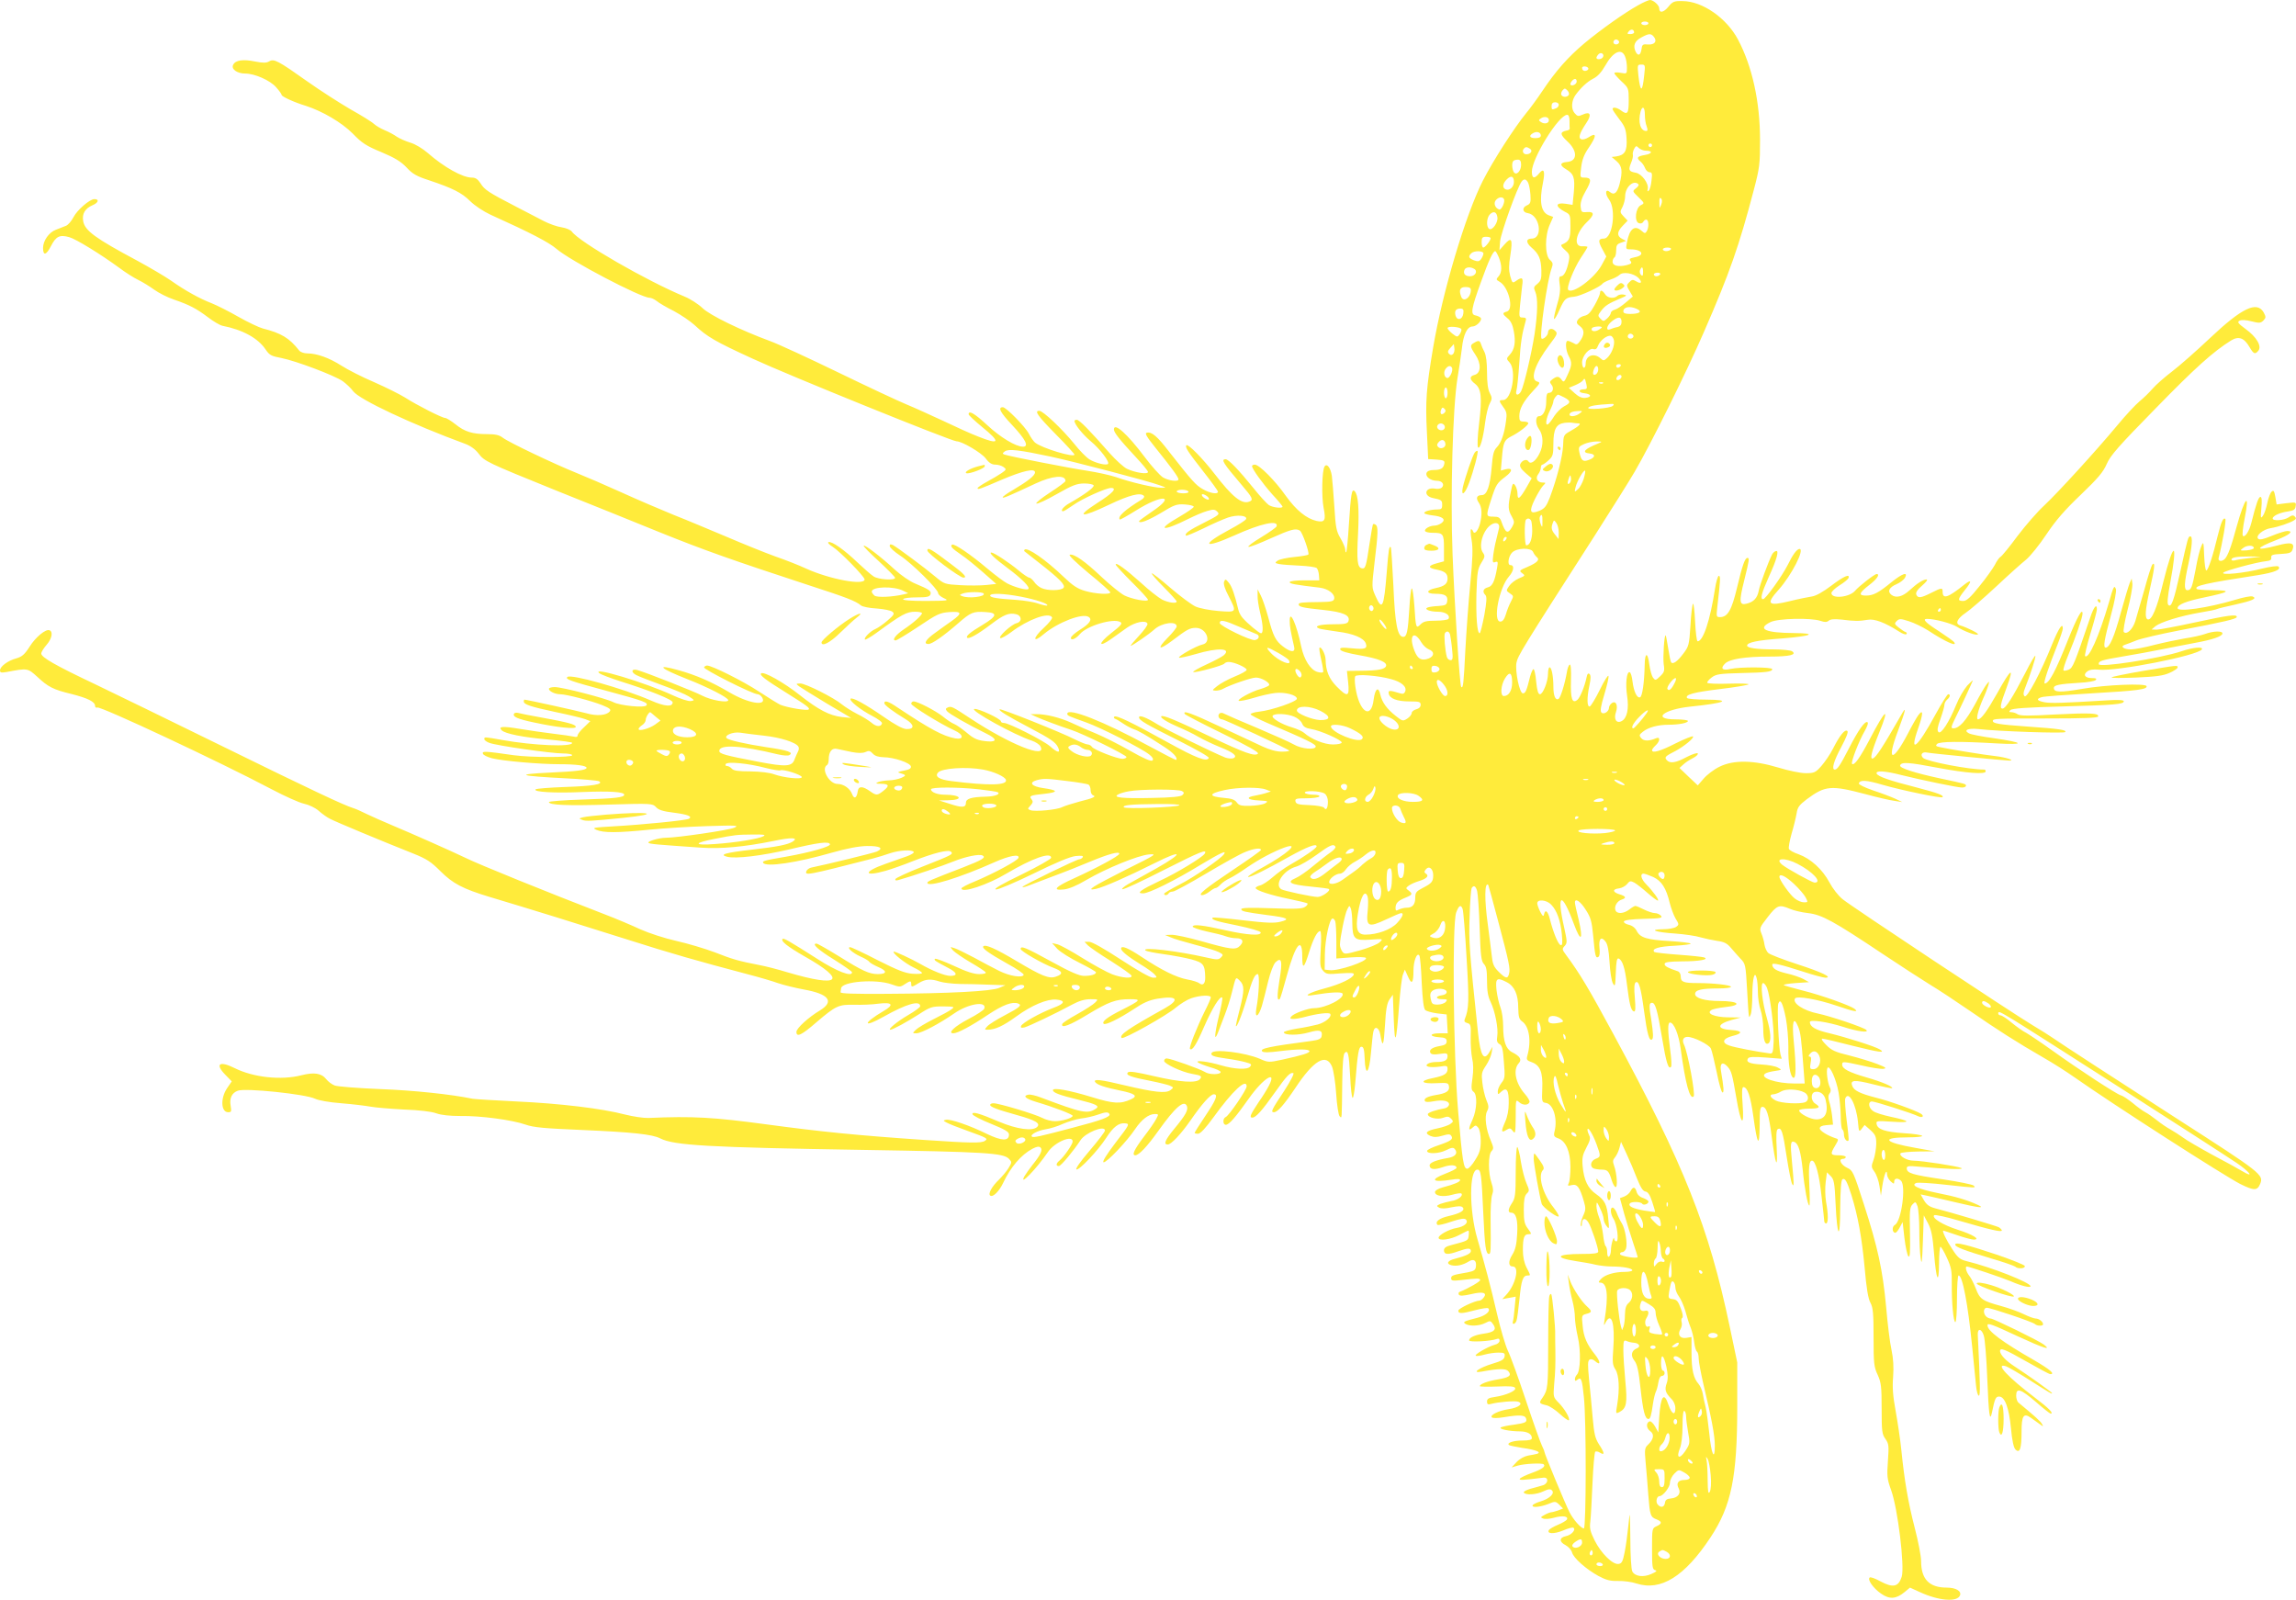 <?xml version="1.0" standalone="no"?>
<!DOCTYPE svg PUBLIC "-//W3C//DTD SVG 20010904//EN"
 "http://www.w3.org/TR/2001/REC-SVG-20010904/DTD/svg10.dtd">
<svg version="1.0" xmlns="http://www.w3.org/2000/svg"
 width="1280pt" height="892pt" viewBox="0 0 1280 892"
 preserveAspectRatio="xMidYMid meet">
<g transform="translate(0,892) scale(0.1,-0.1)"
fill="#ffeb3b" stroke="none">
<path d="M9133 8891 c-76 -42 -206 -134 -301 -213 -91 -77 -157 -151 -234
-266 -28 -42 -69 -98 -90 -123 -66 -81 -184 -264 -241 -376 -97 -191 -224
-617 -277 -928 -39 -231 -44 -298 -35 -477 l7 -147 47 -3 c40 -3 46 -6 43 -23
-5 -26 -20 -35 -60 -35 -21 0 -35 -6 -39 -16 -8 -21 22 -44 58 -44 29 0 44
-21 27 -38 -6 -6 -23 -9 -37 -6 -56 10 -69 -39 -14 -52 50 -10 53 -13 53 -39
0 -21 -5 -25 -27 -25 -36 0 -73 -10 -73 -20 0 -4 21 -10 46 -13 58 -6 77 -23
50 -43 -11 -8 -28 -14 -39 -14 -26 0 -59 -19 -52 -31 4 -5 21 -9 40 -9 61 0
65 -5 65 -86 l0 -73 -40 -11 c-50 -13 -51 -26 -2 -35 46 -9 62 -21 62 -50 0
-29 -17 -43 -65 -53 -55 -11 -58 -32 -3 -32 54 0 71 -11 66 -41 -3 -21 -9 -24
-48 -27 -25 -1 -52 -5 -60 -8 -25 -9 10 -24 56 -24 42 0 71 -20 59 -40 -3 -5
-35 -10 -71 -10 -51 0 -68 -4 -84 -20 -26 -26 -27 -22 -35 103 -4 53 -10 97
-14 97 -5 0 -11 -51 -14 -112 -8 -130 -14 -158 -34 -158 -32 0 -46 70 -55 285
-6 116 -12 212 -14 214 -10 10 -13 -12 -23 -139 -16 -198 -25 -218 -63 -132
-21 47 -21 48 -5 187 20 163 21 201 6 210 -6 4 -12 5 -14 3 -3 -2 -11 -51 -20
-109 -19 -129 -23 -141 -43 -137 -25 5 -29 43 -21 193 7 139 1 217 -19 237
-16 16 -21 -14 -32 -186 -5 -82 -12 -151 -15 -154 -3 -3 -5 3 -5 13 0 10 -12
39 -26 63 -24 40 -28 61 -35 176 -5 72 -11 150 -14 173 -7 46 -28 73 -41 52
-14 -23 -17 -168 -5 -230 14 -69 7 -83 -39 -73 -57 13 -114 60 -171 139 -61
87 -149 175 -174 175 -8 0 -15 -4 -15 -8 0 -16 59 -97 114 -159 31 -33 56 -64
56 -67 0 -12 -56 -5 -77 9 -12 9 -50 50 -84 93 -82 101 -140 162 -156 162 -28
0 -15 -21 89 -143 61 -71 67 -84 43 -93 -42 -17 -95 26 -195 156 -65 84 -146
167 -156 158 -9 -10 8 -36 95 -147 45 -57 81 -107 81 -112 0 -16 -44 -9 -84
14 -39 22 -58 43 -186 206 -68 89 -99 115 -126 109 -14 -2 -3 -21 50 -87 84
-104 126 -161 126 -173 0 -15 -55 -8 -87 11 -17 11 -63 62 -102 114 -96 128
-171 195 -171 153 0 -17 31 -56 122 -154 37 -39 68 -77 68 -83 0 -15 -72 -4
-118 18 -18 9 -61 48 -95 86 -113 129 -170 187 -184 187 -7 0 -13 -3 -13 -6 0
-19 45 -75 90 -113 53 -44 108 -117 97 -127 -10 -10 -70 5 -103 25 -18 11 -56
50 -86 88 -65 80 -173 183 -194 183 -29 0 -11 -26 91 -130 58 -58 105 -110
105 -114 0 -19 -183 36 -220 67 -8 7 -24 29 -34 49 -20 39 -127 148 -145 148
-30 0 -15 -29 53 -101 74 -79 94 -119 59 -119 -40 0 -126 52 -198 119 -70 65
-105 86 -105 62 0 -6 34 -37 75 -71 106 -86 99 -102 -23 -53 -37 14 -123 53
-192 86 -69 32 -161 74 -205 92 -44 18 -215 98 -380 178 -165 80 -336 159
-380 175 -163 60 -337 144 -379 185 -23 22 -68 51 -100 64 -210 87 -587 304
-628 362 -8 10 -32 20 -57 24 -24 3 -69 19 -100 35 -31 16 -101 52 -156 81
-151 78 -174 93 -196 129 -16 24 -28 32 -49 32 -51 0 -155 58 -245 137 -29 25
-70 50 -98 58 -26 8 -60 23 -75 33 -15 11 -45 27 -67 36 -22 9 -49 25 -60 35
-11 11 -69 47 -130 81 -60 35 -168 104 -240 155 -165 117 -188 129 -214 113
-16 -9 -33 -10 -78 -1 -68 14 -110 8 -123 -18 -13 -24 22 -49 67 -49 53 0 139
-38 172 -76 17 -19 31 -38 31 -43 0 -9 69 -41 135 -61 93 -30 200 -93 261
-154 51 -53 75 -69 160 -104 76 -32 110 -53 141 -86 33 -36 57 -49 125 -71
131 -44 182 -69 229 -116 25 -25 75 -58 114 -76 226 -102 325 -154 367 -190
76 -66 471 -273 520 -273 9 0 26 -8 39 -18 13 -11 56 -36 96 -56 39 -21 91
-56 115 -78 71 -66 114 -91 323 -187 196 -91 1110 -461 1138 -461 30 0 137
-63 162 -95 18 -25 34 -35 54 -35 15 0 35 -6 45 -13 18 -13 17 -15 -10 -34
-16 -11 -53 -33 -81 -48 -29 -16 -53 -32 -53 -36 0 -10 10 -7 135 47 118 50
185 65 185 41 0 -18 -38 -48 -122 -98 -32 -18 -58 -37 -58 -41 0 -8 34 7 184
77 92 43 166 50 166 14 0 -5 -39 -34 -87 -65 -49 -32 -82 -59 -75 -61 7 -3 58
21 114 53 86 49 110 58 151 59 29 0 52 -5 54 -11 4 -11 -52 -52 -135 -99 -34
-19 -54 -45 -35 -45 4 0 30 16 57 35 49 35 182 95 210 95 36 0 10 -29 -77 -84
-124 -80 -92 -85 65 -10 115 55 176 70 195 50 4 -5 0 -13 -11 -20 -94 -57
-138 -97 -123 -112 2 -2 43 21 91 51 144 90 226 86 91 -5 -41 -28 -75 -53 -75
-55 0 -16 48 2 121 45 75 46 89 51 134 48 27 -2 50 -7 50 -13 0 -5 -36 -30
-79 -55 -135 -77 -97 -86 50 -12 32 16 78 36 102 43 37 11 45 10 59 -4 14 -14
8 -19 -75 -61 -84 -42 -110 -61 -100 -72 3 -2 46 16 96 40 50 25 112 52 138
61 50 17 108 12 101 -8 -2 -7 -43 -33 -92 -59 -164 -88 -146 -110 26 -33 148
67 248 89 236 51 -2 -6 -40 -33 -86 -61 -45 -27 -77 -51 -71 -53 7 -3 62 19
124 47 112 50 140 58 163 43 13 -8 54 -123 47 -133 -2 -4 -38 -10 -79 -14 -41
-4 -82 -13 -92 -20 -17 -12 -16 -14 7 -19 14 -3 64 -7 113 -9 48 -2 92 -8 98
-14 5 -5 11 -23 12 -39 l2 -29 -82 0 c-48 0 -83 -4 -83 -10 -1 -9 26 -14 168
-31 47 -6 85 -35 80 -62 -3 -14 -17 -17 -78 -18 -103 -1 -120 -3 -120 -13 0
-14 22 -19 137 -31 113 -12 153 -30 140 -64 -5 -13 -23 -16 -86 -16 -75 0
-110 -11 -76 -24 8 -3 54 -10 102 -17 88 -11 145 -35 157 -65 11 -30 -4 -35
-76 -28 -58 6 -70 4 -66 -7 3 -9 41 -20 109 -32 104 -18 154 -38 146 -60 -6
-18 -44 -25 -135 -26 l-83 -1 7 -65 c8 -80 -3 -84 -65 -21 -42 43 -60 86 -61
151 -1 28 -25 74 -34 64 -3 -2 2 -33 10 -68 8 -35 13 -66 10 -68 -3 -3 -16 -3
-30 1 -39 10 -76 67 -92 143 -25 121 -64 209 -64 143 0 -31 5 -60 25 -147 7
-31 -19 -30 -62 3 -42 32 -55 58 -83 164 -13 47 -31 101 -41 120 l-18 35 0
-35 c-1 -19 6 -62 14 -95 17 -70 19 -115 5 -115 -10 0 -74 53 -102 85 -10 11
-21 31 -24 45 -20 84 -36 130 -53 151 -18 22 -20 23 -27 6 -4 -12 4 -40 25
-79 47 -92 47 -92 -56 -84 -49 4 -106 15 -128 25 -22 10 -85 57 -140 104 -54
47 -102 84 -104 81 -3 -2 27 -37 67 -77 40 -40 72 -76 72 -80 0 -13 -46 -7
-82 11 -20 11 -73 52 -117 93 -85 76 -141 117 -141 102 0 -5 41 -49 90 -98 50
-49 90 -94 90 -98 0 -14 -90 3 -132 24 -21 11 -78 57 -126 102 -94 89 -153
130 -178 125 -9 -2 30 -40 105 -103 67 -54 121 -103 121 -107 0 -14 -83 -9
-141 8 -42 12 -69 30 -119 78 -99 95 -202 167 -218 152 -3 -3 -3 -7 -1 -9 2
-2 38 -30 79 -62 119 -93 151 -126 139 -142 -14 -16 -89 -17 -123 -1 -14 6
-33 22 -41 35 -9 12 -21 23 -27 23 -6 0 -33 18 -58 39 -51 43 -139 101 -153
101 -17 0 16 -31 88 -85 82 -61 131 -110 117 -119 -11 -7 -77 11 -117 32 -16
8 -66 45 -110 82 -96 81 -185 141 -197 134 -13 -8 -1 -21 50 -56 26 -17 80
-61 121 -97 l75 -66 -55 -6 c-30 -3 -94 -4 -144 -1 -88 5 -91 6 -140 47 -58
49 -209 161 -236 176 -15 7 -19 6 -19 -5 0 -8 26 -32 58 -53 66 -43 212 -188
212 -209 0 -8 15 -21 33 -29 30 -13 22 -14 -101 -15 -86 0 -131 4 -127 10 3 6
38 10 76 10 55 0 71 3 76 16 7 19 -6 28 -85 61 -30 12 -80 47 -114 78 -73 68
-167 140 -173 133 -3 -3 35 -42 85 -87 49 -46 90 -87 90 -92 0 -16 -94 -10
-120 8 -14 9 -54 44 -90 78 -74 71 -143 119 -161 113 -7 -2 3 -14 23 -26 39
-24 178 -166 178 -182 0 -35 -192 0 -325 60 -38 18 -117 49 -175 69 -58 21
-179 70 -270 109 -91 38 -223 94 -295 122 -71 29 -202 85 -290 125 -88 40
-202 89 -252 109 -124 50 -378 171 -410 196 -19 15 -41 20 -87 20 -82 0 -125
13 -177 55 -24 19 -50 35 -57 35 -17 0 -159 72 -224 114 -29 18 -107 57 -173
86 -66 28 -148 70 -182 92 -67 43 -137 68 -189 68 -19 0 -39 7 -46 16 -55 70
-100 97 -203 123 -22 6 -83 35 -136 65 -52 30 -120 64 -150 76 -65 25 -147 70
-226 126 -33 23 -118 73 -190 112 -232 124 -289 166 -299 218 -8 42 10 72 52
90 33 14 39 34 10 34 -26 0 -96 -61 -116 -100 -12 -23 -31 -45 -43 -49 -12 -5
-37 -15 -56 -22 -38 -14 -71 -61 -71 -101 0 -45 18 -41 44 10 28 55 49 65 102
50 37 -10 175 -95 279 -171 33 -25 80 -55 105 -67 25 -12 65 -37 90 -55 25
-18 74 -43 110 -55 87 -30 125 -50 190 -99 30 -23 66 -44 80 -47 113 -22 198
-69 240 -131 22 -33 32 -38 90 -49 80 -16 293 -96 341 -129 19 -14 46 -39 58
-56 35 -47 330 -185 624 -293 30 -11 57 -31 74 -53 34 -45 45 -50 435 -208
183 -73 443 -178 578 -233 245 -99 410 -157 825 -293 216 -70 265 -89 295
-114 8 -7 48 -15 87 -17 40 -3 80 -11 88 -18 13 -11 10 -17 -27 -49 -23 -20
-53 -41 -67 -47 -29 -12 -67 -51 -59 -59 3 -3 32 14 64 37 142 104 168 118
217 118 20 0 37 -4 37 -8 0 -12 -47 -54 -101 -90 -46 -31 -69 -62 -46 -62 6 0
64 35 127 77 104 70 120 77 172 81 71 5 74 -6 16 -48 -24 -17 -67 -47 -95 -68
-52 -37 -67 -62 -37 -62 20 0 82 43 164 114 72 63 85 69 156 64 67 -4 63 -22
-16 -70 -72 -43 -97 -64 -88 -73 9 -9 59 19 133 75 71 54 101 66 140 56 32 -8
34 -42 2 -50 -29 -7 -106 -78 -90 -83 6 -2 33 13 60 33 92 70 210 114 228 83
4 -6 -17 -32 -45 -58 -65 -59 -64 -90 0 -35 78 65 215 118 249 95 22 -14 6
-38 -49 -72 -27 -17 -50 -37 -50 -45 0 -17 28 -5 50 21 38 46 185 90 225 68
14 -8 7 -18 -51 -63 -74 -58 -72 -84 2 -31 24 17 64 45 87 62 46 32 107 44
114 22 3 -7 -19 -37 -48 -68 -28 -30 -49 -55 -45 -55 8 0 104 66 131 91 42 38
125 49 125 17 0 -7 -23 -36 -52 -65 -61 -62 -47 -70 26 -15 84 64 99 72 133
72 59 0 90 -82 36 -93 -33 -7 -137 -66 -130 -73 3 -3 44 6 93 20 125 37 202
33 156 -7 -9 -8 -53 -31 -96 -51 -44 -20 -77 -39 -74 -42 8 -7 167 36 174 47
3 5 14 9 24 9 30 0 100 -31 100 -44 0 -6 -31 -23 -68 -38 -37 -15 -80 -39 -97
-53 -29 -23 -29 -24 -7 -25 12 0 30 4 40 10 37 21 158 63 184 63 31 0 81 -30
73 -43 -3 -5 -25 -14 -48 -21 -50 -13 -136 -61 -120 -66 6 -2 44 5 83 17 39
12 92 24 119 27 54 6 121 -11 121 -32 0 -16 -139 -64 -210 -72 -28 -3 -49 -10
-48 -15 2 -5 44 -27 93 -48 219 -93 270 -118 270 -131 0 -21 -80 -14 -122 11
-20 12 -111 52 -202 91 -91 38 -174 74 -185 80 -12 7 -22 7 -28 1 -12 -12 -2
-32 15 -32 12 0 364 -163 374 -174 4 -3 -15 -6 -40 -6 -31 0 -68 10 -109 29
-35 16 -140 66 -235 110 -162 76 -212 94 -198 71 3 -5 99 -55 212 -110 141
-69 203 -104 196 -111 -17 -17 -76 4 -264 94 -190 91 -266 123 -275 114 -8 -8
37 -35 98 -61 29 -12 78 -35 108 -53 30 -17 85 -43 122 -58 76 -30 100 -51 73
-62 -10 -3 -30 -1 -44 4 -76 31 -324 153 -376 184 -68 42 -105 55 -105 40 0
-16 38 -38 224 -131 93 -47 168 -89 165 -95 -10 -24 -70 -1 -231 88 -200 111
-286 152 -296 142 -4 -4 -2 -10 5 -12 7 -2 28 -15 47 -28 19 -13 45 -26 57
-30 25 -8 66 -31 169 -98 50 -32 78 -62 67 -73 -2 -2 -70 33 -153 78 -247 135
-454 217 -454 179 0 -10 4 -12 105 -48 82 -29 310 -145 352 -179 19 -15 25
-26 18 -33 -7 -7 -46 9 -125 54 -63 36 -149 79 -190 96 -41 17 -102 43 -135
59 -65 30 -146 50 -198 49 l-32 0 30 -14 c32 -15 134 -53 198 -74 67 -22 307
-140 307 -151 0 -5 -10 -10 -22 -10 -31 0 -161 51 -171 67 -4 7 -15 13 -23 13
-8 0 -41 13 -73 29 -74 38 -412 173 -418 167 -7 -7 46 -39 160 -99 127 -67
152 -84 166 -114 15 -33 -4 -30 -45 7 -37 32 -230 130 -257 130 -10 0 -17 4
-17 9 0 14 -127 73 -148 69 -29 -6 224 -146 321 -177 20 -7 42 -21 47 -31 40
-74 -169 9 -393 157 -97 64 -103 67 -122 60 -14 -6 -15 -10 -5 -22 13 -15 118
-75 218 -124 58 -28 63 -47 11 -44 -58 5 -76 12 -120 49 -24 20 -55 42 -69 48
-14 5 -43 25 -65 43 -41 32 -139 83 -162 83 -7 0 -13 -6 -13 -13 0 -12 168
-116 242 -149 51 -23 53 -53 3 -44 -68 13 -136 49 -321 172 -51 35 -74 42 -74
24 0 -10 49 -47 120 -90 48 -29 50 -56 3 -54 -21 1 -63 24 -125 67 -104 72
-177 112 -186 102 -10 -10 56 -63 121 -96 32 -17 57 -35 54 -42 -6 -20 -32
-19 -58 4 -13 11 -49 34 -80 49 -31 16 -69 40 -85 53 -45 38 -203 117 -232
117 -26 -1 -26 -1 -7 -16 11 -8 81 -51 155 -96 l135 -80 -52 5 c-68 8 -130 40
-234 122 -88 70 -203 135 -216 121 -10 -9 22 -34 141 -108 120 -75 132 -85
124 -93 -8 -8 -117 10 -157 26 -13 6 -67 39 -120 74 -86 57 -262 145 -289 145
-6 0 -14 -4 -17 -10 -6 -10 271 -150 299 -150 8 0 20 -9 26 -20 26 -49 -80
-31 -186 32 -97 57 -184 95 -281 122 -132 37 -106 11 49 -50 113 -44 228 -103
228 -117 0 -17 -96 -1 -147 26 -44 23 -305 126 -360 142 -33 9 -37 -12 -6 -28
15 -8 80 -33 143 -56 64 -23 131 -51 150 -63 34 -22 34 -22 11 -26 -13 -2 -57
12 -100 32 -152 71 -462 164 -409 123 10 -8 64 -28 120 -46 163 -51 288 -101
288 -116 0 -27 -44 -24 -121 10 -151 66 -448 150 -466 131 -13 -12 14 -22 215
-76 214 -58 236 -66 226 -82 -10 -15 -147 -2 -185 18 -41 21 -285 84 -326 84
-18 0 -33 -4 -33 -10 0 -13 34 -30 63 -30 34 0 172 -36 235 -61 42 -17 50 -24
41 -35 -18 -22 -72 -27 -130 -10 -43 12 -333 76 -346 76 -1 0 -3 -4 -3 -10 0
-17 36 -29 176 -59 77 -16 152 -34 167 -40 l28 -11 -35 -34 c-20 -18 -36 -39
-36 -46 0 -8 -8 -10 -22 -6 -13 3 -63 10 -113 16 -49 6 -134 18 -188 27 -94
16 -122 14 -100 -8 19 -19 118 -39 256 -51 75 -7 137 -15 137 -19 0 -24 -216
-15 -390 16 -101 18 -100 18 -100 5 0 -6 12 -15 28 -21 38 -15 345 -59 410
-59 28 0 52 -4 52 -10 0 -13 -231 -13 -325 0 -161 23 -178 24 -173 9 2 -8 25
-19 51 -26 61 -15 264 -33 375 -33 95 0 152 -8 152 -20 0 -13 -56 -20 -209
-27 -87 -4 -137 -9 -126 -14 11 -5 104 -12 206 -17 103 -5 192 -13 199 -17 27
-17 -37 -27 -190 -32 -85 -3 -159 -9 -164 -13 -16 -15 106 -22 263 -15 150 6
231 1 231 -15 0 -15 -48 -21 -232 -27 -104 -3 -188 -10 -188 -14 0 -17 103
-21 335 -14 238 7 243 6 262 -14 14 -16 40 -24 98 -31 78 -10 107 -21 86 -34
-14 -9 -257 -33 -416 -42 -118 -7 -127 -8 -100 -20 39 -17 117 -17 295 1 80 8
226 17 325 20 161 5 177 4 149 -9 -27 -13 -319 -56 -382 -56 -37 0 -105 -20
-97 -28 6 -7 46 -10 291 -27 114 -8 242 4 406 37 99 21 142 20 108 -3 -29 -18
-87 -29 -225 -45 -151 -17 -189 -28 -141 -40 49 -12 190 5 346 41 164 39 221
46 227 29 5 -13 -108 -45 -242 -69 -129 -22 -136 -25 -130 -35 15 -25 189 1
383 57 85 24 148 36 195 37 73 1 96 -12 55 -31 -19 -8 -280 -72 -364 -89 -12
-2 -24 -11 -28 -19 -10 -27 -2 -26 369 69 28 7 72 21 98 30 51 17 122 21 131
7 3 -5 -13 -15 -37 -24 -23 -8 -77 -27 -119 -42 -127 -44 -126 -75 0 -39 32 9
100 33 152 54 118 46 198 66 212 52 14 -14 5 -18 -162 -84 -79 -31 -146 -62
-148 -68 -3 -8 3 -10 19 -5 72 20 252 81 302 102 69 28 146 44 165 34 20 -11
0 -24 -108 -66 -187 -72 -200 -78 -200 -86 0 -28 183 29 375 115 81 36 140 47
133 24 -5 -16 -136 -86 -240 -130 -43 -17 -78 -36 -78 -40 0 -29 145 19 252
83 144 85 249 122 248 87 -1 -7 -75 -49 -165 -93 -110 -53 -158 -81 -143 -83
12 -2 102 36 209 88 126 62 203 94 235 98 34 3 45 2 40 -7 -4 -6 -13 -11 -19
-11 -15 0 -317 -147 -317 -154 0 -3 12 -1 28 5 15 6 79 30 142 54 63 23 158
61 210 83 99 41 160 58 160 43 0 -12 -127 -80 -250 -136 -107 -48 -128 -71
-58 -63 27 3 73 22 123 52 113 66 290 138 350 143 48 4 42 0 -129 -85 -189
-96 -226 -119 -166 -107 44 10 170 65 328 144 157 79 164 58 10 -29 -62 -34
-133 -74 -158 -88 -24 -14 -39 -27 -33 -29 7 -3 111 46 233 108 202 102 243
119 226 90 -14 -21 -151 -105 -250 -151 -109 -52 -134 -70 -93 -70 32 0 176
71 320 159 114 68 146 83 131 60 -15 -24 -167 -129 -248 -170 -47 -24 -86 -47
-86 -51 0 -11 18 -10 25 2 3 6 14 10 23 10 10 0 94 46 187 101 94 56 191 110
218 120 49 20 87 24 87 11 0 -4 -69 -53 -153 -109 -157 -105 -204 -143 -175
-143 8 0 27 9 41 20 14 11 29 20 35 20 5 0 17 9 26 19 10 11 33 27 53 36 19 9
62 36 96 60 67 46 148 89 209 111 89 31 13 -37 -122 -111 -51 -27 -87 -51 -82
-53 12 -4 97 38 232 114 98 54 150 74 150 56 0 -10 -67 -57 -152 -105 -26 -15
-68 -45 -93 -67 -25 -22 -57 -43 -71 -46 -13 -3 -24 -10 -24 -14 0 -13 84 -40
186 -61 54 -11 100 -22 103 -25 3 -3 -2 -12 -13 -19 -15 -11 -53 -13 -187 -8
-118 4 -169 3 -169 -5 0 -12 19 -16 145 -33 114 -14 130 -23 74 -37 -35 -9
-80 -7 -209 8 -90 11 -166 17 -169 15 -11 -11 16 -20 136 -44 72 -15 128 -31
131 -38 6 -21 -73 -16 -194 11 -128 29 -182 35 -185 21 -1 -5 33 -17 77 -27
43 -9 92 -21 107 -27 16 -6 41 -11 57 -11 37 0 47 -16 24 -41 -24 -26 -49 -23
-218 25 -71 20 -146 36 -165 35 l-36 -1 31 -13 c17 -8 78 -26 135 -41 57 -15
117 -33 133 -41 26 -13 27 -16 13 -30 -14 -14 -22 -14 -84 0 -157 36 -361 60
-337 39 5 -5 51 -14 102 -21 51 -7 120 -20 154 -29 67 -18 75 -29 77 -99 1
-36 -13 -50 -33 -34 -7 6 -37 16 -67 21 -63 12 -143 52 -255 126 -75 50 -114
66 -114 46 0 -14 41 -46 107 -87 34 -20 70 -46 79 -56 16 -18 16 -19 -8 -19
-16 0 -86 40 -178 100 -95 62 -162 100 -178 100 l-26 0 20 -21 c12 -11 70 -51
130 -88 59 -38 110 -73 112 -80 6 -17 -52 -13 -108 8 -28 11 -102 51 -163 89
-62 39 -126 74 -142 78 l-30 7 30 -33 c17 -17 72 -52 123 -77 50 -25 92 -49
92 -53 0 -12 -27 -20 -67 -20 -26 0 -77 22 -182 80 -144 79 -171 90 -171 70 0
-12 121 -82 183 -105 52 -19 56 -35 14 -49 -38 -14 -79 3 -217 85 -119 71
-176 96 -188 84 -10 -10 29 -38 134 -97 52 -28 93 -57 91 -62 -7 -19 -79 -7
-137 22 -30 15 -93 48 -140 74 -47 25 -96 49 -110 53 -25 8 -25 8 -6 -14 11
-11 54 -41 97 -66 43 -25 80 -49 84 -55 4 -6 -10 -10 -36 -10 -30 0 -73 14
-141 46 -55 25 -102 43 -106 39 -7 -7 4 -14 73 -50 51 -26 57 -45 13 -45 -30
0 -102 29 -168 67 -51 29 -144 72 -148 68 -8 -8 65 -66 111 -88 26 -12 47 -26
47 -31 0 -5 -24 -6 -54 -4 -41 3 -85 21 -194 76 -77 40 -146 72 -152 72 -23 0
13 -32 57 -52 23 -10 45 -23 49 -29 3 -6 26 -19 51 -30 50 -21 49 -39 -3 -39
-48 0 -87 18 -218 100 -62 38 -118 70 -124 70 -29 0 8 -34 99 -90 54 -34 99
-65 99 -70 0 -28 -85 5 -194 75 -157 100 -187 117 -193 111 -12 -12 28 -43
122 -97 241 -136 198 -176 -95 -89 -52 16 -122 34 -155 40 -118 23 -150 32
-249 71 -56 21 -153 50 -216 64 -66 15 -152 43 -201 65 -47 22 -137 60 -200
84 -324 125 -699 277 -774 314 -68 33 -300 136 -410 182 -50 21 -113 49 -140
62 -28 14 -61 29 -75 33 -54 17 -227 98 -730 345 -289 142 -608 297 -710 346
-222 105 -300 150 -300 171 0 8 14 31 31 50 29 34 36 73 14 80 -21 7 -77 -39
-110 -92 -28 -44 -43 -56 -74 -65 -46 -12 -91 -45 -91 -67 0 -13 7 -14 37 -9
117 22 117 22 170 -26 61 -57 89 -72 193 -97 90 -23 130 -43 130 -66 0 -8 6
-12 13 -9 20 7 681 -302 972 -456 72 -38 152 -74 179 -80 28 -6 64 -23 83 -40
18 -16 47 -37 64 -45 30 -16 284 -122 463 -193 75 -30 99 -46 150 -97 70 -70
124 -99 276 -145 221 -66 505 -154 760 -235 251 -80 399 -122 675 -195 66 -17
144 -40 174 -51 30 -10 94 -26 143 -35 139 -25 171 -66 90 -116 -64 -38 -132
-100 -132 -120 0 -32 28 -19 111 53 109 93 124 100 212 98 39 -1 100 1 133 6
80 10 91 -6 28 -42 -117 -69 -114 -96 3 -30 126 71 203 93 203 58 0 -6 -30
-28 -68 -50 -60 -35 -116 -81 -98 -81 13 0 90 42 159 86 63 41 72 44 135 44
62 -1 66 -2 47 -16 -11 -9 -56 -33 -100 -55 -44 -22 -89 -49 -100 -60 -19 -19
-19 -19 4 -19 27 0 127 53 211 111 79 55 184 71 167 26 -3 -8 -42 -34 -87 -57
-78 -41 -120 -80 -85 -80 23 0 99 40 194 104 83 55 135 74 167 62 24 -9 9 -22
-75 -66 -44 -23 -87 -50 -97 -61 -16 -18 -16 -19 2 -19 42 0 87 21 160 74 85
62 171 98 222 94 55 -5 48 -23 -15 -46 -74 -28 -175 -84 -181 -102 -3 -9 2
-11 20 -7 25 7 173 77 267 128 37 20 69 29 100 29 45 0 45 0 26 -19 -11 -11
-56 -40 -99 -64 -44 -24 -82 -49 -84 -55 -9 -27 42 -8 142 53 118 71 156 85
235 85 66 0 62 -5 -46 -60 -80 -40 -112 -65 -100 -77 10 -9 84 27 165 80 55
37 88 52 136 60 109 18 126 -5 39 -54 -202 -112 -256 -149 -240 -165 10 -10
254 127 302 169 24 20 62 44 85 52 49 17 110 20 110 5 0 -6 -15 -41 -34 -78
-44 -89 -89 -203 -82 -209 12 -13 35 22 79 124 46 105 89 174 101 162 3 -3 -6
-52 -20 -108 -24 -100 -26 -144 -3 -85 6 16 22 58 36 94 14 36 32 92 40 125
24 95 21 91 45 68 26 -26 26 -55 -1 -160 -12 -45 -21 -85 -21 -90 1 -21 32 53
59 145 33 113 46 142 63 142 11 0 7 -112 -8 -192 -10 -58 12 -47 31 15 8 28
24 90 35 137 12 49 29 93 40 105 35 34 41 8 23 -98 -14 -86 -14 -121 2 -105 3
2 21 63 40 133 47 172 85 218 85 103 0 -75 10 -68 39 27 23 73 45 115 61 115
5 0 7 -40 3 -100 -5 -89 -4 -102 13 -121 17 -20 26 -21 97 -15 60 4 78 3 74
-7 -7 -21 -76 -54 -163 -77 -88 -23 -129 -49 -58 -36 91 15 151 18 158 8 16
-26 -93 -82 -159 -82 -32 0 -112 -29 -126 -46 -9 -11 -7 -14 12 -14 13 0 41 5
63 11 66 18 136 27 142 17 10 -16 -28 -48 -70 -59 -23 -6 -75 -17 -116 -23
-41 -7 -74 -16 -73 -21 4 -17 82 -17 140 0 59 17 78 12 71 -21 -2 -14 -16 -21
-53 -26 -242 -32 -294 -43 -278 -59 7 -7 40 -6 94 1 104 13 169 13 169 0 0
-10 -38 -22 -152 -47 -74 -16 -78 -16 -125 5 -83 35 -253 56 -268 33 -8 -15
10 -22 83 -32 37 -5 84 -14 105 -20 33 -9 37 -12 26 -25 -15 -18 -85 -15 -164
8 -67 20 -140 29 -128 17 6 -6 37 -18 69 -28 33 -9 59 -21 59 -27 0 -15 -63
-16 -87 0 -27 17 -193 76 -214 76 -8 0 -14 -6 -14 -14 0 -16 98 -62 155 -72
52 -9 58 -13 44 -30 -19 -23 -109 -17 -255 17 -99 23 -138 29 -146 21 -15 -15
16 -26 124 -47 46 -9 94 -21 108 -26 24 -11 24 -11 5 -26 -26 -19 -89 -12
-255 27 -133 32 -175 37 -165 19 10 -16 52 -30 139 -48 85 -17 102 -31 61 -49
-58 -27 -97 -25 -217 12 -128 39 -218 55 -218 39 0 -14 38 -28 141 -53 101
-25 121 -35 99 -50 -47 -31 -76 -25 -307 62 -28 11 -59 18 -69 16 -34 -6 -18
-22 41 -40 102 -30 205 -70 205 -78 0 -12 -59 -30 -99 -30 -20 0 -52 8 -72 19
-38 20 -240 81 -270 81 -11 0 -19 -4 -19 -9 0 -11 35 -25 150 -57 104 -29 132
-46 112 -66 -25 -25 -112 -13 -212 29 -114 49 -154 59 -148 41 3 -7 49 -31
104 -53 76 -31 99 -44 99 -59 0 -38 -39 -37 -123 3 -97 48 -204 84 -228 79
-17 -4 -17 -5 4 -16 12 -7 66 -28 119 -47 108 -39 113 -42 93 -55 -20 -13 -79
-12 -330 5 -384 26 -580 46 -885 87 -296 40 -412 47 -660 36 -27 -1 -86 8
-130 19 -130 34 -364 62 -605 73 -124 6 -234 13 -245 15 -120 25 -329 47 -515
54 -124 5 -238 14 -254 20 -16 6 -37 22 -47 35 -27 34 -68 40 -139 22 -113
-29 -268 -12 -372 40 -84 42 -111 24 -53 -36 l37 -38 -26 -38 c-38 -56 -34
-134 6 -134 18 0 19 4 14 35 -8 42 6 73 40 85 42 16 379 -19 431 -45 19 -9 79
-20 146 -25 63 -5 136 -14 163 -19 27 -5 111 -12 186 -16 84 -3 153 -11 180
-21 28 -10 75 -15 134 -15 112 2 290 -22 364 -48 45 -16 104 -21 315 -30 278
-12 393 -24 436 -47 77 -39 265 -50 1134 -64 673 -11 777 -17 809 -49 18 -19
18 -20 -2 -53 -11 -18 -35 -46 -52 -63 -40 -38 -64 -81 -49 -90 15 -10 49 24
71 70 42 89 100 157 163 191 25 13 38 15 46 7 13 -13 1 -40 -46 -98 -17 -22
-37 -50 -44 -62 -33 -62 68 42 131 135 37 55 138 98 138 59 0 -16 -48 -85 -73
-106 -20 -16 -22 -31 -4 -31 12 0 83 86 120 143 27 43 137 87 137 55 0 -7 -39
-58 -86 -113 -52 -61 -80 -101 -73 -104 16 -5 120 105 166 176 39 61 71 86
107 81 25 -3 23 -7 -55 -108 -50 -66 -75 -106 -67 -109 15 -5 132 118 177 186
35 52 75 83 109 83 21 0 22 -1 8 -27 -8 -16 -39 -61 -70 -101 -52 -69 -68
-102 -47 -102 20 0 66 48 130 138 92 129 143 174 158 136 8 -22 -7 -50 -71
-127 -51 -62 -61 -87 -36 -87 19 0 72 56 126 133 65 94 112 147 131 147 25 0
13 -31 -47 -120 -33 -49 -60 -92 -60 -95 0 -3 9 -5 19 -5 13 0 42 31 87 93
106 147 184 219 184 171 0 -19 -99 -164 -117 -171 -17 -7 -17 -43 1 -43 18 0
56 44 130 149 78 110 157 160 110 69 -9 -18 -34 -59 -56 -90 -47 -71 -55 -88
-36 -88 19 0 54 39 126 141 65 92 85 113 102 107 7 -2 -16 -45 -50 -98 -72
-108 -77 -120 -58 -120 20 0 56 41 118 133 104 158 174 198 206 121 8 -20 19
-88 23 -150 4 -64 13 -120 19 -126 14 -14 12 -27 15 194 1 94 6 151 13 158 19
19 24 -1 31 -129 3 -67 9 -121 14 -121 4 0 10 35 14 78 14 176 20 207 35 207
12 0 16 -16 18 -68 4 -102 25 -82 35 34 5 52 10 104 13 117 7 36 32 26 39 -15
13 -77 19 -65 26 50 5 89 11 124 25 145 l19 27 5 -135 c6 -158 14 -136 30 77
6 78 15 155 21 170 l11 28 17 -38 c21 -49 31 -38 31 33 0 54 20 104 33 83 4
-6 10 -74 13 -152 5 -98 11 -144 20 -152 8 -6 37 -14 66 -18 l53 -6 3 -52 3
-53 -45 0 c-58 0 -60 -18 -3 -22 34 -2 42 -7 42 -23 0 -15 -9 -21 -38 -26 -43
-7 -63 -22 -52 -39 5 -8 22 -10 51 -5 39 6 44 4 44 -13 0 -23 -18 -32 -63 -32
-18 0 -39 -4 -47 -10 -23 -15 12 -23 65 -16 40 7 45 5 45 -12 0 -28 -17 -38
-83 -52 -77 -15 -64 -33 22 -28 61 3 66 2 69 -19 4 -25 -16 -38 -73 -47 -48
-8 -70 -20 -61 -34 3 -6 22 -6 48 -1 54 10 90 2 86 -20 -2 -8 -12 -17 -23 -19
-52 -9 -95 -24 -95 -33 0 -19 53 -32 85 -20 24 9 32 8 45 -5 13 -14 13 -17 -4
-29 -10 -8 -43 -19 -72 -25 -63 -13 -75 -26 -40 -42 20 -8 36 -8 67 1 34 10
43 10 50 -1 12 -18 -1 -28 -71 -52 -34 -11 -63 -25 -64 -31 -2 -19 65 -17 105
3 32 16 41 17 50 6 18 -22 3 -42 -38 -49 -66 -11 -103 -26 -103 -41 0 -23 25
-27 74 -10 43 15 76 13 76 -4 0 -5 -27 -19 -61 -32 -91 -35 -75 -51 34 -34 29
5 47 5 47 -2 0 -10 -29 -23 -97 -41 -26 -7 -43 -18 -43 -26 0 -22 45 -29 96
-15 24 7 47 10 51 7 12 -13 -20 -37 -56 -42 -20 -4 -47 -11 -61 -16 -22 -10
-23 -12 -7 -21 12 -6 35 -6 69 2 37 7 54 8 62 0 16 -17 -13 -34 -79 -49 -52
-12 -77 -32 -61 -49 4 -3 38 4 77 18 52 17 73 20 81 12 17 -17 -7 -39 -51 -47
-42 -7 -101 -39 -101 -55 0 -19 67 -10 114 15 26 14 49 25 52 25 3 0 4 -12 2
-27 -3 -29 -4 -29 -95 -53 -32 -8 -43 -16 -43 -30 0 -24 22 -26 80 -5 53 19
70 19 70 1 0 -14 -27 -27 -89 -43 -41 -10 -51 -28 -19 -36 28 -7 64 1 96 21
28 18 45 5 40 -29 -2 -19 -11 -25 -48 -32 -82 -14 -90 -17 -90 -33 0 -13 9
-15 53 -10 94 11 106 11 109 1 2 -8 -65 -47 -116 -67 -5 -3 -6 -9 -3 -15 5 -8
25 -7 69 3 66 16 92 8 68 -21 -7 -8 -16 -15 -21 -15 -26 0 -119 -44 -119 -56
0 -18 18 -18 96 3 35 9 67 14 71 10 15 -16 -15 -41 -61 -53 -75 -19 -83 -23
-66 -34 23 -14 77 -12 110 5 27 14 30 14 44 -7 21 -29 7 -44 -50 -52 -51 -7
-84 -22 -84 -38 0 -11 120 -5 154 8 11 4 16 1 16 -10 0 -9 -12 -19 -26 -22
-38 -10 -120 -57 -106 -62 6 -2 28 1 49 7 21 6 55 11 76 11 33 0 38 -3 35 -21
-2 -17 -17 -26 -68 -41 -76 -23 -119 -55 -60 -44 97 18 136 18 149 2 20 -24 5
-35 -62 -46 -54 -9 -97 -25 -97 -37 0 -3 43 -4 97 -2 71 3 97 1 100 -9 6 -15
-52 -40 -112 -49 -36 -5 -45 -10 -45 -26 0 -15 5 -18 23 -13 40 11 135 19 152
12 29 -11 0 -33 -53 -41 -56 -8 -108 -33 -95 -46 5 -5 33 -5 68 1 84 14 115
12 122 -5 8 -23 0 -27 -68 -37 -33 -4 -66 -11 -72 -15 -14 -9 49 -22 108 -22
42 -1 65 -15 65 -38 0 -9 -16 -13 -52 -13 -51 0 -89 -13 -76 -25 3 -3 36 -10
73 -16 75 -10 111 -24 85 -33 -8 -2 -31 -7 -51 -10 -21 -4 -47 -18 -64 -36
l-28 -30 34 10 c38 11 137 16 145 7 12 -12 -9 -27 -67 -48 -33 -12 -62 -26
-66 -32 -6 -9 12 -9 132 6 31 3 26 -35 -5 -43 -14 -4 -44 -13 -68 -19 -23 -7
-40 -16 -37 -21 10 -16 71 -12 110 7 27 13 38 14 47 5 17 -17 -13 -46 -62 -61
-21 -6 -42 -16 -45 -21 -10 -16 40 -12 86 6 39 16 41 16 62 -4 l21 -21 -28
-11 c-15 -5 -33 -10 -39 -10 -7 -1 -23 -7 -37 -15 -22 -12 -23 -14 -7 -20 10
-4 38 -2 62 5 47 13 81 8 70 -11 -4 -6 -26 -19 -50 -29 -24 -10 -46 -23 -50
-29 -13 -22 29 -23 78 -3 27 12 54 19 58 16 17 -10 -10 -41 -41 -47 -38 -8
-39 -32 -1 -51 16 -9 31 -26 35 -40 8 -31 78 -93 147 -131 43 -23 66 -29 109
-28 30 1 77 -5 103 -14 136 -44 269 39 413 257 116 176 149 334 149 730 l0
245 -42 200 c-117 557 -253 898 -647 1628 -139 257 -187 338 -267 446 -21 28
-21 32 -6 48 15 17 14 25 -3 103 -44 193 -14 204 54 20 39 -106 54 -93 27 23
-12 46 -21 90 -21 96 0 27 31 7 60 -40 28 -43 34 -63 42 -147 10 -112 14 -126
29 -116 7 4 9 24 6 50 -5 51 9 67 33 36 12 -14 19 -48 23 -115 3 -52 11 -106
19 -119 12 -21 13 -15 16 60 2 60 6 82 15 79 21 -7 36 -51 47 -144 14 -111 22
-145 38 -151 10 -3 11 15 6 76 -5 54 -3 81 5 86 17 11 29 -29 46 -157 18 -132
30 -176 46 -160 7 7 5 39 -4 99 -15 89 -14 104 3 104 18 0 30 -40 55 -191 24
-144 36 -182 51 -166 4 3 2 46 -5 95 -14 109 -14 152 -1 152 22 0 49 -66 60
-149 26 -191 51 -284 72 -263 11 11 -33 247 -54 289 -12 25 -4 43 20 43 34 0
120 -43 130 -65 6 -13 20 -73 33 -134 12 -61 26 -111 32 -111 9 0 7 27 -9 122
-7 43 11 52 38 21 21 -24 25 -41 48 -173 25 -150 45 -171 35 -37 -5 66 -4 97
4 97 23 0 40 -50 56 -165 22 -160 34 -177 35 -47 0 85 3 102 15 102 23 0 36
-42 52 -165 21 -160 34 -193 28 -68 -4 70 -2 104 5 108 21 13 29 -10 50 -150
12 -77 26 -147 31 -155 11 -20 11 -3 -1 124 -10 103 -8 119 14 110 22 -9 35
-52 46 -155 10 -104 28 -199 37 -199 3 0 3 47 0 105 -5 109 -2 145 15 145 19
0 40 -76 53 -199 8 -69 15 -132 15 -138 0 -7 5 -13 10 -13 13 0 13 51 0 121
-5 30 -6 79 -2 109 l7 55 21 -21 c18 -18 22 -37 27 -150 9 -197 26 -214 26
-27 1 100 5 154 12 159 15 9 25 -9 50 -86 37 -119 58 -236 74 -404 10 -117 20
-177 33 -199 14 -27 17 -59 17 -192 0 -145 2 -165 23 -209 19 -43 22 -64 22
-188 0 -126 2 -143 21 -169 19 -27 20 -38 14 -123 -6 -84 -5 -99 18 -163 37
-102 76 -424 59 -482 -18 -57 -48 -64 -119 -26 -29 16 -56 26 -60 21 -13 -12
20 -59 63 -89 48 -34 85 -31 133 9 l29 24 55 -25 c106 -49 209 -57 224 -18 9
24 -24 43 -74 43 -98 0 -143 47 -143 148 0 27 -16 110 -35 183 -38 147 -58
266 -75 434 -6 61 -21 159 -32 220 -15 82 -19 130 -14 190 4 55 1 102 -9 150
-9 39 -22 147 -30 240 -19 205 -46 331 -125 575 -57 177 -61 186 -92 200 -35
16 -51 50 -24 50 9 0 16 5 16 10 0 6 -18 10 -40 10 -46 0 -48 6 -19 54 20 34
20 36 2 41 -43 14 -88 41 -88 55 0 10 12 16 37 18 l37 3 -5 47 c-3 26 -10 62
-16 80 -7 23 -6 37 2 47 7 9 8 20 2 32 -14 27 -22 96 -14 110 12 19 49 -63 62
-137 6 -34 11 -93 12 -131 0 -38 4 -72 9 -75 5 -3 9 -16 9 -29 0 -22 16 -42
25 -33 3 2 -2 53 -10 112 -7 59 -11 114 -8 122 18 48 61 -31 71 -130 5 -56 6
-58 21 -38 l16 21 33 -29 c28 -26 32 -36 32 -77 -1 -27 -7 -66 -15 -88 -14
-37 -13 -42 5 -67 11 -15 24 -51 28 -80 l8 -53 8 55 c9 60 25 101 26 64 0 -11
9 -29 20 -39 18 -16 20 -16 20 -2 0 20 21 22 38 5 29 -29 2 -226 -34 -246 -17
-9 -16 -42 1 -44 6 -1 17 13 26 30 l16 30 10 -89 c6 -50 16 -96 22 -102 9 -9
11 20 9 130 -3 123 -1 144 14 159 16 17 18 16 28 -10 5 -15 10 -76 10 -135 0
-60 3 -130 8 -157 5 -39 8 -19 12 96 l5 145 24 -45 c18 -35 25 -69 33 -164 12
-152 27 -185 28 -58 0 50 4 92 8 92 4 0 21 -28 36 -62 24 -52 28 -73 27 -142
-1 -107 9 -216 20 -216 5 0 9 59 9 130 0 73 4 130 9 130 22 0 52 -158 76 -400
8 -85 18 -181 21 -212 3 -32 10 -58 16 -58 9 0 7 73 -6 339 -2 40 22 35 34 -6
6 -21 15 -129 19 -241 8 -198 14 -243 26 -186 16 79 21 89 40 89 32 0 55 -63
66 -177 6 -67 15 -108 25 -118 24 -24 34 4 34 98 0 91 11 108 53 78 12 -9 33
-24 46 -33 23 -17 24 -17 15 -1 -8 15 -39 43 -131 119 -7 5 -13 23 -13 39 0
46 25 38 110 -35 41 -36 78 -65 82 -65 20 0 -11 31 -89 90 -149 113 -225 194
-160 174 12 -4 69 -37 127 -74 127 -81 130 -82 130 -76 0 5 -138 103 -209 149
-48 31 -80 65 -81 85 0 22 25 12 148 -58 67 -38 126 -70 132 -70 29 0 0 25
-87 76 -182 104 -263 165 -263 196 0 15 21 8 171 -62 141 -65 190 -81 143 -45
-29 22 -281 145 -296 145 -8 0 -19 5 -26 12 -17 17 -15 48 4 48 22 0 257 -79
269 -91 11 -11 45 -12 45 -1 0 14 -23 32 -41 32 -10 0 -39 11 -66 24 -26 13
-84 34 -128 46 -103 28 -118 38 -140 97 -10 26 -26 59 -37 72 -17 22 -24 51
-13 51 12 0 202 -64 244 -82 56 -25 111 -39 111 -28 0 20 -217 106 -357 140
-36 9 -49 19 -80 68 -32 48 -58 102 -49 102 1 0 36 -11 76 -25 40 -14 82 -25
93 -25 41 0 -4 28 -89 55 -84 27 -147 66 -131 81 4 4 67 -9 140 -31 175 -51
237 -65 237 -54 0 4 -8 12 -17 18 -17 8 -249 78 -353 105 -34 9 -49 20 -64 45
l-19 33 34 -7 c19 -4 89 -20 156 -36 134 -32 176 -37 128 -15 -62 28 -123 46
-225 66 -107 22 -151 43 -116 56 9 3 82 -1 161 -10 173 -19 172 -19 158 -5 -6
6 -84 22 -172 35 -169 25 -201 34 -201 61 0 14 10 15 73 9 148 -13 253 -17
231 -7 -25 11 -220 41 -267 41 -35 0 -81 26 -72 41 4 5 48 9 98 10 l92 1 -105
19 c-179 31 -198 59 -42 59 46 0 81 4 78 8 -3 5 -48 12 -101 15 -104 7 -148
21 -153 51 -4 18 1 19 89 13 107 -7 102 4 -12 28 -41 9 -84 22 -96 31 -26 17
-31 54 -7 54 18 0 228 -67 257 -82 23 -11 37 -1 17 13 -30 19 -177 72 -255 91
-85 22 -120 39 -129 65 -13 33 12 35 115 9 56 -14 105 -24 107 -22 8 8 -55 35
-142 60 -97 28 -136 48 -136 71 0 19 2 19 112 -5 51 -12 103 -20 118 -18 20 3
14 8 -35 27 -33 13 -103 34 -154 47 -79 19 -101 29 -130 59 -22 22 -30 35 -21
35 8 0 85 -18 170 -40 145 -36 185 -42 150 -20 -24 16 -189 68 -280 90 -78 18
-110 36 -110 63 0 15 97 1 185 -27 80 -26 148 -35 129 -17 -14 14 -201 77
-269 91 -80 16 -144 58 -128 84 10 16 125 -4 231 -40 99 -34 128 -39 100 -17
-26 19 -186 76 -283 100 -55 14 -104 28 -110 31 -5 4 24 9 65 12 l75 5 -32 18
c-18 9 -60 24 -94 31 -57 14 -78 27 -79 49 0 12 46 1 171 -39 58 -19 114 -34
125 -34 44 0 -17 30 -156 75 -80 26 -152 54 -161 62 -10 8 -19 29 -22 46 -2
18 -10 46 -17 63 -12 29 -11 33 35 92 52 67 64 71 123 46 20 -9 66 -20 102
-24 77 -9 141 -44 415 -227 99 -66 218 -143 265 -172 47 -28 148 -95 225 -148
152 -105 257 -172 406 -258 53 -30 131 -80 175 -111 219 -154 830 -546 923
-594 77 -38 95 -38 111 0 21 51 10 60 -465 365 -326 210 -642 415 -695 452
-14 10 -63 41 -110 69 -115 69 -1004 658 -1057 701 -24 19 -56 60 -74 94 -39
73 -105 133 -172 157 -27 9 -52 23 -54 30 -3 7 4 46 15 85 12 40 24 90 28 113
5 34 14 46 57 79 103 76 134 79 327 28 63 -17 135 -34 160 -37 l45 -7 -40 19
c-22 10 -77 31 -123 46 -49 17 -81 33 -79 39 6 21 41 19 133 -8 107 -31 326
-76 333 -69 10 10 -24 23 -143 54 -154 39 -218 62 -224 78 -6 18 47 15 136 -8
113 -28 314 -70 340 -70 12 0 22 4 22 10 0 10 1 10 -145 41 -140 30 -227 58
-222 72 6 21 48 18 210 -13 160 -30 267 -38 267 -20 0 6 -3 10 -7 10 -86 0
-320 45 -342 65 -18 18 -5 36 22 30 21 -5 435 -45 460 -45 34 1 -24 19 -77 25
-59 6 -267 40 -315 51 -19 4 -21 8 -12 17 14 14 129 15 331 3 164 -9 157 4
-15 29 -66 9 -128 21 -138 27 -33 17 -7 30 52 24 112 -13 476 -25 484 -17 12
12 -37 19 -212 31 -155 11 -191 17 -191 31 0 13 10 14 309 14 195 0 275 3 278
11 6 19 -50 21 -244 11 -140 -8 -190 -8 -204 1 -10 7 -26 12 -36 12 -13 0 -14
3 -5 12 9 9 94 15 290 20 292 8 342 12 342 29 0 7 -31 9 -92 5 -250 -15 -310
-17 -348 -11 -44 8 -52 19 -17 29 12 4 137 13 277 21 259 15 311 22 307 40 -4
17 -229 8 -359 -15 -122 -21 -158 -20 -158 5 0 16 29 22 144 29 43 2 83 9 89
15 8 8 2 11 -20 11 -39 0 -52 18 -27 37 13 10 34 13 64 10 99 -11 554 79 575
113 10 17 -51 11 -112 -10 -123 -41 -463 -94 -463 -72 0 18 14 22 137 43 65
11 161 28 213 39 52 10 136 27 185 36 100 18 155 37 155 53 0 15 -50 14 -97
-3 -22 -8 -73 -19 -114 -25 -41 -7 -117 -23 -169 -36 -52 -14 -111 -25 -131
-25 -41 0 -61 17 -32 26 10 3 38 14 63 24 25 10 131 35 235 55 258 49 325 65
325 76 0 16 -46 10 -235 -31 -102 -22 -197 -40 -212 -40 l-28 1 21 18 c29 23
137 57 247 76 49 8 93 17 97 20 5 3 51 14 102 25 94 21 124 34 96 45 -9 4 -53
-5 -99 -19 -150 -45 -319 -69 -319 -46 0 20 48 39 150 60 142 30 153 39 49 40
-47 0 -89 3 -92 7 -18 17 49 32 341 77 93 15 131 31 114 48 -5 5 -43 0 -93
-12 -97 -25 -230 -38 -214 -22 10 11 188 59 240 64 22 2 29 8 27 20 -2 14 7
18 54 20 48 3 58 6 65 25 13 37 -9 43 -86 22 -125 -33 -128 -17 -4 31 73 28
99 50 60 50 -11 0 -50 -12 -86 -27 -46 -19 -68 -24 -76 -16 -16 16 27 52 70
59 40 6 108 29 131 44 11 7 12 12 3 21 -9 9 -17 7 -34 -5 -25 -17 -89 -22 -89
-6 0 14 40 33 85 39 32 5 41 10 43 29 4 23 2 23 -51 17 l-55 -7 -7 41 c-6 34
-10 40 -20 31 -8 -6 -19 -35 -25 -64 -6 -30 -17 -62 -25 -72 -12 -17 -13 -11
-8 44 4 42 2 62 -5 62 -11 0 -24 -37 -51 -145 -12 -47 -36 -83 -47 -72 -5 4 0
48 10 98 30 150 1 119 -45 -47 -31 -115 -49 -162 -66 -180 -18 -17 -40 -13
-34 7 21 82 43 210 37 216 -11 11 -23 -15 -42 -92 -27 -113 -54 -195 -64 -195
-5 0 -10 37 -12 83 -3 78 -4 81 -16 52 -8 -16 -22 -73 -31 -126 -20 -105 -25
-119 -47 -119 -19 0 -18 38 6 146 21 97 25 154 11 154 -12 0 -14 -7 -55 -192
-37 -168 -51 -207 -68 -190 -7 7 -4 46 11 124 44 235 19 237 -39 3 -35 -146
-64 -213 -86 -208 -18 5 -15 52 10 163 28 123 32 160 16 144 -6 -6 -26 -69
-45 -140 -20 -71 -43 -150 -51 -177 -15 -46 -48 -77 -64 -60 -5 4 5 60 21 123
17 63 28 128 27 145 l-4 30 -11 -25 c-6 -14 -28 -87 -49 -163 -37 -137 -63
-197 -85 -197 -15 0 -9 41 31 187 18 66 30 129 26 139 -9 24 -13 18 -40 -78
-54 -184 -112 -315 -132 -295 -3 3 10 59 30 125 20 65 36 126 36 135 0 35 -17
15 -37 -45 -90 -264 -97 -280 -120 -291 -13 -5 -26 -8 -29 -4 -4 3 8 41 26 84
40 96 80 211 80 232 0 36 -30 -19 -80 -143 -71 -180 -107 -246 -131 -246 -9 0
22 93 70 213 17 43 31 85 31 93 0 37 -23 2 -59 -86 -64 -160 -141 -304 -154
-291 -8 8 -8 19 2 44 30 76 61 172 58 181 -2 5 -27 -37 -56 -95 -70 -136 -110
-199 -127 -199 -17 0 -12 24 23 118 44 120 25 108 -52 -31 -57 -101 -90 -147
-108 -147 -12 0 1 52 28 114 13 28 26 62 30 76 6 24 6 25 -10 5 -9 -11 -38
-61 -65 -112 -50 -91 -87 -133 -120 -133 -15 0 -14 7 11 58 28 56 89 187 97
207 2 6 -12 -7 -31 -27 -18 -21 -46 -68 -61 -106 -40 -98 -85 -167 -99 -153
-9 9 -6 27 11 74 12 34 22 69 22 78 0 9 7 22 15 29 17 14 20 30 6 30 -5 0 -37
-51 -71 -113 -102 -188 -149 -225 -96 -76 28 80 29 110 1 73 -8 -10 -35 -57
-59 -104 -86 -164 -120 -156 -56 13 45 121 51 149 18 90 -102 -178 -139 -235
-157 -241 -18 -6 -8 37 35 143 62 153 37 136 -53 -37 -53 -101 -86 -148 -98
-136 -8 8 39 129 70 182 15 26 22 47 16 50 -14 9 -52 -45 -104 -147 -48 -93
-64 -117 -78 -117 -20 0 -6 48 36 126 30 57 41 85 33 90 -14 9 -42 -26 -79
-99 -16 -32 -46 -75 -65 -97 -33 -37 -40 -40 -88 -40 -28 0 -96 14 -151 31
-139 42 -250 44 -329 5 -31 -15 -70 -45 -88 -66 l-33 -38 -51 48 -51 49 21 19
c11 11 36 27 54 36 18 9 30 21 27 26 -3 5 -31 -4 -62 -20 -61 -33 -94 -38
-112 -16 -13 15 -7 21 50 50 47 25 106 73 97 81 -3 3 -47 -14 -97 -39 -86 -44
-131 -56 -131 -38 0 5 9 17 20 27 25 23 27 50 3 40 -39 -17 -69 -17 -83 0 -13
15 -12 20 9 36 29 24 84 39 142 39 59 0 109 10 109 21 0 5 -31 9 -70 9 -132 0
-68 55 83 71 194 20 237 38 90 39 -56 0 -104 4 -108 9 -11 19 36 32 185 50 83
10 154 22 158 26 4 4 -46 6 -110 4 -65 -2 -119 0 -120 5 -2 5 9 18 25 30 24
18 45 21 160 24 144 3 177 7 177 22 0 12 -181 13 -233 1 -45 -11 -58 3 -30 30
25 25 111 39 248 39 112 0 155 10 125 30 -8 5 -54 10 -101 10 -96 0 -149 8
-149 21 0 18 56 30 194 40 164 13 202 29 70 30 -163 1 -211 23 -134 61 41 21
226 25 279 7 24 -8 35 -8 46 1 10 9 33 10 73 6 70 -9 97 -9 144 -1 38 7 96
-15 176 -66 18 -12 36 -18 40 -14 4 4 2 10 -5 12 -7 2 -24 14 -38 25 -24 19
-25 22 -11 36 14 14 21 14 68 -1 29 -9 78 -33 108 -52 94 -62 162 -92 145 -66
-3 6 -41 33 -85 62 -77 49 -95 69 -67 69 44 0 137 -25 167 -44 40 -26 109 -51
117 -42 5 5 -60 38 -100 50 -29 9 -16 38 32 70 24 16 99 81 168 145 68 64 144
132 168 151 23 19 75 83 114 142 53 79 102 135 191 220 96 92 125 126 145 172
21 48 66 99 272 309 222 228 323 318 421 379 42 26 73 15 103 -37 23 -39 31
-42 49 -20 21 25 -11 78 -71 121 -42 31 -48 39 -34 46 10 6 34 5 66 -3 44 -11
51 -11 67 4 15 16 15 20 2 45 -38 66 -121 26 -301 -144 -73 -69 -167 -152
-209 -184 -42 -32 -91 -75 -109 -96 -19 -22 -51 -53 -73 -71 -22 -18 -78 -78
-125 -135 -115 -138 -327 -371 -408 -447 -36 -33 -102 -109 -147 -168 -44 -60
-87 -112 -94 -116 -8 -4 -23 -25 -33 -46 -11 -20 -49 -74 -86 -119 -50 -63
-72 -82 -90 -82 -33 0 -32 9 9 61 40 49 39 63 -2 31 -92 -74 -122 -84 -122
-41 0 24 -5 24 -64 -6 -58 -29 -74 -31 -83 -9 -4 11 6 27 33 50 23 20 33 33
24 34 -18 0 -53 -22 -95 -61 -38 -35 -74 -44 -99 -26 -26 19 -15 43 28 61 19
8 39 24 46 35 19 36 -14 25 -76 -25 -72 -59 -101 -74 -142 -74 -43 0 -38 15
19 59 42 32 62 61 41 61 -12 0 -100 -69 -120 -93 -31 -37 -132 -47 -132 -13 0
8 20 27 45 43 25 15 47 34 50 40 10 27 -26 11 -96 -42 -45 -34 -85 -57 -108
-60 -20 -3 -75 -14 -123 -26 -123 -30 -135 -17 -62 64 72 81 147 227 116 227
-14 0 -38 -32 -66 -90 -31 -61 -123 -190 -137 -190 -17 0 -9 33 31 122 47 103
60 153 40 146 -8 -2 -17 -11 -21 -19 -21 -42 -68 -169 -74 -201 -8 -42 -28
-63 -67 -73 -42 -11 -44 11 -14 130 28 114 30 125 18 125 -14 0 -28 -39 -58
-165 -30 -126 -52 -165 -95 -165 -21 0 -21 3 -15 58 17 147 19 172 8 172 -5 0
-15 -33 -21 -72 -27 -176 -66 -293 -97 -293 -5 0 -11 50 -14 110 -3 61 -8 105
-12 99 -4 -6 -11 -62 -14 -123 -7 -107 -9 -114 -40 -155 -33 -44 -59 -62 -68
-47 -3 4 -10 39 -16 77 -6 37 -12 70 -14 72 -8 7 -16 -123 -11 -161 6 -37 3
-45 -20 -67 -25 -24 -27 -24 -40 -7 -7 10 -16 42 -20 72 -9 72 -25 70 -26 -2
-2 -96 -13 -176 -26 -180 -17 -6 -35 32 -42 89 -3 27 -10 50 -16 51 -17 4 -24
-66 -14 -132 11 -72 0 -125 -31 -141 -29 -15 -45 12 -31 51 13 39 -2 67 -25
48 -8 -6 -14 -17 -14 -24 0 -21 -29 -40 -42 -27 -8 8 -4 35 16 101 15 50 26
96 23 103 -2 7 -24 -27 -48 -77 -24 -49 -50 -91 -56 -93 -16 -5 -17 48 -2 118
8 36 8 55 1 62 -8 8 -13 2 -17 -18 -11 -52 -36 -112 -51 -125 -29 -24 -39 5
-36 107 2 61 -1 93 -7 89 -6 -3 -13 -22 -16 -43 -11 -64 -35 -141 -46 -148
-17 -10 -29 16 -29 67 0 59 -10 109 -21 109 -5 0 -9 -16 -9 -35 0 -44 -28
-115 -45 -115 -10 0 -16 22 -21 70 -3 39 -10 70 -15 70 -4 0 -13 -19 -19 -42
-19 -77 -25 -93 -40 -93 -19 0 -44 123 -36 170 8 40 27 72 440 715 93 146 192
303 219 350 88 150 291 559 386 779 144 330 196 479 278 791 33 125 35 146 35
280 0 214 -44 411 -123 560 -64 120 -198 213 -308 214 -48 1 -56 -2 -81 -33
-27 -32 -50 -35 -50 -7 0 17 -33 46 -51 46 -8 0 -38 -13 -66 -29z m57 -101 c0
-5 -9 -10 -20 -10 -11 0 -20 5 -20 10 0 6 9 10 20 10 11 0 20 -4 20 -10z m-80
-51 c0 -5 -10 -9 -21 -9 -18 0 -19 2 -9 15 12 15 30 12 30 -6z m110 -24 c20
-25 5 -45 -32 -43 -28 3 -33 0 -36 -22 -5 -37 -18 -45 -32 -21 -18 35 -8 62
30 82 42 23 54 24 70 4z m-195 -24 c7 -12 -12 -24 -25 -16 -11 7 -4 25 10 25
5 0 11 -4 15 -9z m-89 -90 c-8 -13 -36 -15 -36 -3 0 4 5 13 12 20 14 14 34 0
24 -17z m124 3 c6 -14 10 -41 10 -61 0 -35 0 -35 -35 -29 -19 4 -35 3 -35 -2
0 -5 18 -25 40 -46 39 -36 40 -38 40 -106 0 -74 -7 -83 -44 -55 -22 16 -46 20
-46 7 0 -5 17 -30 37 -56 32 -41 38 -57 41 -109 4 -68 -9 -92 -58 -99 l-25 -3
28 -24 c30 -27 34 -55 16 -127 -13 -49 -30 -64 -53 -45 -26 22 -30 -9 -6 -41
42 -56 20 -218 -29 -218 -31 0 -33 -14 -8 -59 l22 -41 -26 -48 c-40 -73 -162
-163 -186 -138 -12 11 31 119 69 177 21 31 38 59 38 62 0 3 -12 5 -27 4 -53
-4 -40 73 23 134 44 42 44 60 2 57 -31 -3 -33 0 -36 30 -2 22 6 49 28 87 34
59 33 75 -7 75 -25 0 -25 1 -18 58 5 41 16 71 41 107 47 69 46 90 -1 59 -14
-9 -32 -14 -40 -10 -18 7 -9 34 29 91 31 46 22 66 -21 46 -25 -11 -29 -10 -46
10 -19 23 -16 68 6 99 29 40 65 74 98 91 25 12 47 36 68 73 44 79 92 100 111
50z m106 -106 c-10 -95 -21 -95 -32 0 -6 60 -6 62 16 62 22 0 23 -2 16 -62z
m-312 43 c3 -5 0 -11 -8 -14 -15 -6 -26 1 -26 15 0 11 27 10 34 -1z m-64 -75
c0 -15 -24 -28 -34 -19 -7 7 13 33 25 33 5 0 9 -6 9 -14z m-44 -75 c-9 -14
-33 -14 -41 -1 -4 6 -1 18 6 26 11 13 14 13 27 0 8 -8 11 -19 8 -25z m-56 -55
c0 -8 -7 -17 -16 -20 -23 -9 -24 -8 -24 14 0 13 7 20 20 20 11 0 20 -6 20 -14z
m480 -55 c0 -22 4 -51 10 -65 7 -20 6 -26 -3 -26 -32 0 -46 49 -31 108 10 35
24 26 24 -17z m-420 -36 c0 -19 0 -38 1 -42 0 -5 -8 -10 -18 -11 -38 -8 -36
-22 5 -60 58 -54 57 -111 -3 -115 -39 -3 -41 -19 -5 -40 44 -26 51 -47 44
-128 l-7 -71 -38 6 c-59 9 -61 -15 -4 -45 29 -14 30 -18 30 -83 0 -68 -7 -82
-49 -100 -6 -3 1 -15 18 -29 25 -22 28 -29 22 -62 -10 -52 -27 -85 -43 -85
-11 0 -13 -10 -8 -45 5 -32 1 -64 -15 -116 -11 -39 -19 -74 -16 -77 3 -3 17
20 30 51 28 62 35 69 82 73 33 3 148 56 158 73 4 5 23 15 43 22 21 7 44 19 52
27 19 19 78 9 105 -17 24 -25 16 -37 -13 -19 -18 11 -23 10 -38 -5 -16 -16
-16 -19 1 -48 l19 -32 -39 -33 c-22 -19 -49 -37 -61 -40 -13 -3 -23 -12 -23
-19 0 -6 -9 -20 -20 -30 -19 -17 -22 -18 -37 -2 -16 16 -16 19 3 44 22 29 40
41 109 70 36 15 37 17 16 21 -13 2 -28 -1 -34 -7 -18 -18 -56 -13 -69 9 -15
23 -28 26 -28 7 0 -8 -13 -38 -30 -68 -22 -40 -36 -55 -56 -59 -15 -3 -32 -13
-38 -23 -9 -15 -7 -21 13 -36 26 -20 25 -48 -3 -86 -13 -17 -18 -18 -35 -7
-12 6 -25 12 -31 12 -15 0 -12 -51 5 -84 20 -37 19 -52 -6 -106 -18 -41 -22
-43 -33 -27 -16 21 -26 21 -51 3 -16 -12 -17 -16 -6 -30 16 -19 8 -46 -14 -46
-11 0 -15 -12 -15 -49 0 -47 -17 -81 -40 -81 -21 0 -21 -43 -1 -71 26 -35 27
-92 3 -138 -21 -42 -49 -62 -61 -43 -10 16 -37 6 -46 -16 -4 -12 4 -26 29 -48
l35 -30 -29 -51 c-37 -64 -50 -73 -50 -36 0 16 -6 37 -13 47 -12 17 -15 13
-25 -39 -16 -78 -15 -98 6 -134 15 -28 16 -33 2 -58 -24 -42 -37 -36 -60 30
-8 22 -15 27 -45 27 -41 0 -42 2 -12 95 27 84 32 92 80 128 41 31 41 51 0 41
l-26 -7 6 69 c7 88 13 101 51 121 43 21 96 62 96 74 0 5 -11 9 -25 9 -21 0
-25 5 -25 30 0 41 23 83 76 140 40 43 43 48 24 53 -42 11 -14 96 69 206 46 61
47 64 26 81 -16 13 -35 6 -35 -14 0 -16 -28 -41 -36 -33 -13 13 32 329 56 391
9 25 8 32 -10 48 -28 26 -28 135 0 196 l19 43 -25 9 c-43 17 -54 76 -32 182
13 65 5 84 -22 51 -26 -32 -40 -28 -40 10 0 75 150 317 197 317 8 0 13 -13 13
-35z m-115 5 c0 -18 -25 -24 -45 -10 -13 9 -13 11 0 20 20 14 45 8 45 -10z
m-45 -86 c0 -9 -11 -14 -30 -14 -33 0 -39 14 -13 28 21 12 43 5 43 -14z m620
-54 c0 -5 -4 -10 -10 -10 -5 0 -10 5 -10 10 0 6 5 10 10 10 6 0 10 -4 10 -10z
m-35 -30 c41 0 37 -17 -5 -24 -43 -7 -49 -16 -24 -37 9 -7 20 -23 25 -36 5
-13 16 -23 25 -23 14 0 16 -8 11 -46 -2 -25 -9 -50 -15 -56 -8 -8 -9 -5 -6 8
7 30 -32 84 -66 91 -40 7 -43 15 -27 55 8 18 12 38 10 45 -2 7 1 21 7 33 10
18 13 19 26 5 9 -8 26 -15 39 -15z m-646 11 c18 -11 5 -31 -20 -31 -18 0 -26
20 -12 33 8 9 15 9 32 -2z m-49 -90 c0 -35 -27 -62 -41 -40 -10 17 -12 53 -2
62 3 4 15 7 25 7 13 0 18 -8 18 -29z m-40 -95 c0 -28 -24 -50 -45 -42 -21 8
-19 32 5 56 24 24 40 18 40 -14z m79 -4 c5 -10 11 -40 13 -67 3 -44 0 -51 -20
-60 -28 -12 -25 -39 5 -43 68 -10 87 -142 22 -142 -32 0 -33 -22 -2 -49 42
-36 54 -63 56 -128 1 -47 -2 -58 -22 -75 -21 -16 -22 -22 -12 -44 15 -34 14
-115 -4 -237 -17 -109 -59 -286 -75 -318 -15 -27 -34 -24 -26 4 4 12 11 81 16
153 7 115 15 163 36 237 4 12 0 17 -17 17 -21 0 -21 3 -15 68 4 37 9 86 12
110 7 45 0 50 -33 27 -21 -15 -22 -14 -34 27 -8 32 -8 60 1 115 14 91 7 105
-32 61 l-29 -33 4 50 c4 46 96 302 120 333 13 17 25 15 36 -6z m615 -9 c4 -4
-2 -14 -14 -23 -20 -15 -20 -16 14 -49 35 -34 35 -34 13 -45 -29 -15 -37 -90
-11 -100 11 -4 21 -1 26 9 5 8 13 13 19 10 12 -8 11 -46 -1 -65 -8 -12 -11
-12 -28 3 -39 35 -68 12 -82 -65 -7 -37 -6 -38 21 -38 65 0 82 -33 23 -44 -29
-6 -33 -10 -24 -21 9 -11 5 -16 -22 -23 -45 -11 -78 -4 -78 19 0 10 5 21 10
24 6 3 10 21 10 40 0 27 5 35 27 42 l28 10 -23 12 c-29 16 -28 39 5 73 l27 28
-22 23 c-21 22 -22 26 -7 53 8 16 15 43 15 59 0 52 47 95 74 68z m-750 -82 c9
-14 -13 -63 -26 -59 -23 8 -33 35 -19 52 15 18 37 21 45 7z m877 -32 c-9 -23
-10 -22 -10 11 -1 23 2 31 9 24 7 -7 7 -19 1 -35z m-913 -71 c4 -29 -29 -75
-46 -64 -17 11 -15 62 4 81 21 21 38 14 42 -17z m-38 -116 c0 -13 -30 -52 -41
-52 -5 0 -9 14 -9 30 0 25 4 30 25 30 14 0 25 -3 25 -8z m1005 -62 c-3 -5 -15
-10 -26 -10 -10 0 -19 5 -19 10 0 6 12 10 26 10 14 0 23 -4 19 -10z m-1045
-23 c0 -7 -6 -21 -13 -31 -10 -14 -18 -15 -40 -7 -30 12 -33 21 -15 39 16 16
68 15 68 -1z m86 -22 c18 -45 18 -84 -2 -106 -14 -16 -14 -18 5 -29 51 -27 83
-156 41 -167 -26 -7 -25 -13 5 -38 17 -13 28 -36 34 -70 12 -62 5 -103 -22
-132 -20 -22 -20 -23 -1 -44 40 -45 12 -209 -36 -209 -25 0 -25 -4 1 -40 18
-24 21 -37 15 -76 -9 -72 -27 -122 -51 -147 -18 -18 -23 -39 -29 -111 -9 -106
-26 -156 -55 -156 -28 0 -35 -16 -17 -42 18 -26 20 -67 6 -120 -11 -39 -31
-60 -38 -40 -2 7 -7 12 -11 12 -4 0 -3 -27 3 -60 8 -46 6 -105 -7 -241 -10
-99 -22 -268 -28 -376 -9 -182 -12 -213 -23 -202 -8 8 -37 454 -48 737 -13
335 1 820 27 982 9 52 20 128 25 168 8 78 30 122 59 122 23 0 58 37 45 49 -5
5 -18 11 -29 13 -28 5 -23 37 32 188 42 117 66 170 79 170 3 0 12 -16 20 -35z
m-137 -64 c21 -13 5 -41 -23 -41 -28 0 -40 14 -32 35 6 17 34 19 55 6z m941
-18 c0 -20 -3 -24 -11 -16 -7 7 -9 19 -6 27 10 24 17 19 17 -11z m95 -13 c-3
-5 -13 -10 -21 -10 -8 0 -14 5 -14 10 0 6 9 10 21 10 11 0 17 -4 14 -10z
m-1055 -86 c0 -43 -41 -72 -54 -38 -14 37 -7 54 24 54 21 0 30 -5 30 -16z
m925 -106 c33 -15 15 -28 -37 -28 -26 0 -38 4 -38 14 0 25 36 32 75 14z m-967
-25 c-4 -34 -33 -43 -43 -14 -8 27 1 41 26 41 16 0 20 -6 17 -27z m882 -47 c0
-16 -7 -25 -22 -29 -13 -2 -31 -8 -40 -12 -28 -12 -22 20 8 44 35 28 54 27 54
-3z m-893 -41 c2 -6 -3 -19 -10 -29 -12 -16 -14 -16 -40 4 -15 12 -27 26 -27
31 0 13 72 7 77 -6z m783 10 c0 -2 -9 -9 -20 -15 -22 -12 -44 -5 -35 11 6 9
55 13 55 4z m175 -44 c7 -12 -12 -24 -25 -16 -11 7 -4 25 10 25 5 0 11 -4 15
-9z m-107 -30 c4 -29 -14 -74 -39 -97 -18 -16 -20 -16 -37 -1 -36 32 -82 15
-82 -30 0 -13 -4 -23 -10 -23 -5 0 -10 14 -10 30 0 36 41 83 64 74 11 -4 19 2
25 19 11 29 49 59 71 55 8 -2 16 -14 18 -27z m-897 -74 c-8 -8 -14 -8 -23 1
-9 9 -7 17 8 33 l19 21 3 -22 c2 -12 -1 -27 -7 -33z m934 -67 c-3 -5 -10 -10
-16 -10 -5 0 -9 5 -9 10 0 6 7 10 16 10 8 0 12 -4 9 -10z m-941 -9 c10 -15
-13 -63 -27 -58 -17 5 -21 35 -7 52 14 17 26 19 34 6z m816 -10 c0 -20 -17
-37 -27 -28 -7 8 7 47 18 47 5 0 9 -9 9 -19z m130 -40 c0 -12 -20 -25 -27 -18
-7 7 6 27 18 27 5 0 9 -4 9 -9z m-196 -43 c5 -23 3 -28 -13 -28 -34 0 -33 -19
1 -22 40 -4 44 -22 6 -26 -18 -2 -37 6 -59 26 l-33 30 36 15 c19 8 39 20 43
27 9 14 11 12 19 -22z m93 6 c-3 -3 -12 -4 -19 -1 -8 3 -5 6 6 6 11 1 17 -2
13 -5z m-867 -54 c0 -16 -4 -30 -10 -30 -5 0 -10 14 -10 30 0 17 5 30 10 30 6
0 10 -13 10 -30z m650 -25 c38 -20 38 -31 0 -50 -17 -9 -41 -33 -55 -54 -13
-22 -29 -42 -35 -46 -17 -10 -11 33 10 75 11 22 20 45 20 53 0 12 19 37 27 37
2 0 17 -7 33 -15z m272 -47 c-15 -15 -152 -25 -137 -10 9 10 47 16 120 20 22
2 26 -1 17 -10z m-940 -40 c-6 -6 -15 -9 -18 -5 -4 3 -4 14 0 23 5 13 9 15 18
6 9 -9 9 -15 0 -24z m754 -3 c-22 -17 -56 -20 -56 -6 0 12 19 19 50 20 24 0
24 0 6 -14z m-8 -55 c21 0 5 -16 -45 -44 -36 -20 -37 -23 -39 -81 -3 -60 -33
-179 -74 -289 -19 -48 -28 -60 -57 -73 -54 -22 -60 -5 -27 63 16 32 37 67 46
76 17 17 17 18 -1 18 -30 0 -43 23 -26 46 8 10 15 27 15 37 0 9 4 17 9 17 4 0
20 11 35 25 23 21 26 31 26 92 0 81 16 110 63 116 17 2 38 2 45 0 8 -1 21 -3
30 -3z m-744 -15 c3 -9 -1 -18 -10 -22 -19 -7 -39 11 -30 26 10 16 33 13 40
-4z m4 -98 c4 -21 -25 -34 -40 -19 -8 8 -8 16 2 27 16 19 34 15 38 -8z m852 1
c-79 -32 -95 -51 -47 -56 34 -4 31 -23 -6 -36 -32 -12 -42 -4 -52 42 -6 30 -4
33 27 47 18 8 49 14 68 14 34 0 34 -1 10 -11z m-3054 -73 c135 -29 548 -137
609 -160 39 -14 39 -14 10 -14 -37 -1 -174 31 -252 59 -32 11 -105 27 -163 36
-100 15 -428 79 -460 90 -13 5 -12 7 2 18 21 15 80 8 254 -29z m2973 -124 c-7
-22 -21 -49 -32 -58 -20 -18 -20 -17 -13 12 8 34 46 99 53 91 2 -2 -1 -22 -8
-45z m-78 -24 c-13 -13 -15 1 -4 30 7 17 8 17 11 -1 2 -10 -1 -23 -7 -29z
m-2126 -47 c4 -6 -8 -10 -29 -10 -20 0 -36 5 -36 10 0 6 13 10 29 10 17 0 33
-4 36 -10z m115 -41 c0 -6 -7 -6 -20 1 -11 6 -20 15 -20 21 0 6 7 6 20 -1 11
-6 20 -15 20 -21z m1859 -126 c0 -35 -1 -36 -10 -14 -5 14 -7 31 -5 38 10 24
16 13 15 -24z m-64 6 c4 -5 7 -33 7 -60 -1 -48 -14 -79 -33 -79 -10 0 -12 133
-2 143 9 10 21 8 28 -4z m155 -68 l-1 -36 -19 24 c-21 25 -24 39 -13 67 6 16
7 16 20 -2 7 -10 13 -34 13 -53z m-333 25 c-20 -80 -26 -106 -32 -148 -5 -42
-4 -47 11 -41 15 5 16 1 10 -33 -13 -75 -26 -102 -51 -108 -27 -7 -32 -25 -14
-43 9 -9 7 -37 -6 -112 -11 -56 -22 -101 -26 -101 -14 0 -21 88 -18 222 4 118
7 137 27 170 21 34 22 39 8 59 -24 36 1 122 45 153 28 19 52 10 46 -18z m35
-68 c-7 -7 -12 -8 -12 -2 0 14 12 26 19 19 2 -3 -1 -11 -7 -17z m4173 -43 c0
-5 -18 -11 -40 -13 -38 -2 -39 -1 -20 13 21 17 60 17 60 0z m-4018 -22 c4 -10
13 -22 20 -28 19 -15 4 -31 -51 -55 -46 -19 -48 -22 -30 -35 18 -13 17 -15
-18 -29 -21 -9 -45 -28 -55 -43 -17 -25 -17 -26 5 -41 21 -14 21 -15 5 -46 -9
-17 -22 -49 -28 -71 -9 -28 -18 -40 -31 -40 -43 0 -7 188 48 251 28 32 32 64
8 64 -18 0 -11 49 10 70 27 27 107 28 117 3z m3993 -34 c-36 -4 -73 -10 -82
-13 -10 -2 -18 0 -18 4 0 13 28 18 100 18 l65 -1 -65 -8z m-7503 -183 l26 -13
-24 -6 c-64 -15 -149 -19 -164 -7 -8 7 -15 17 -15 22 0 29 124 32 177 4z m447
-15 c11 -17 -83 -29 -120 -14 -16 6 -16 7 2 14 27 11 112 11 118 0z m207 -17
c84 -16 156 -40 147 -49 -3 -3 -25 2 -49 10 -24 9 -80 18 -124 21 -108 7 -145
13 -145 24 0 15 77 12 171 -6z m1964 -74 c-5 -8 -11 -8 -17 -2 -6 6 -7 16 -3
22 5 8 11 8 17 2 6 -6 7 -16 3 -22z m3165 0 c0 -5 -5 -10 -11 -10 -5 0 -7 5
-4 10 3 6 8 10 11 10 2 0 4 -4 4 -10z m-3091 -105 c0 -5 -9 1 -19 14 -11 13
-20 28 -20 35 0 6 9 0 20 -14 11 -14 20 -29 19 -35z m-820 11 c42 -18 84 -36
94 -40 22 -7 18 -30 -7 -34 -23 -5 -196 79 -196 95 0 21 27 15 109 -21z m1175
-43 c2 -10 8 -46 11 -80 6 -53 4 -63 -8 -63 -9 0 -18 8 -21 18 -10 36 -17 122
-11 132 10 15 23 12 29 -7z m-160 -44 c10 -17 29 -34 42 -39 32 -12 31 -38 -2
-51 -39 -14 -60 -3 -78 42 -34 84 -5 121 38 48z m-797 -59 c28 -16 55 -34 58
-40 23 -38 -57 -6 -99 39 -37 39 -26 39 41 1z m748 -80 c3 -5 1 -10 -4 -10 -6
0 -11 5 -11 10 0 6 2 10 4 10 3 0 8 -4 11 -10z m150 -10 c0 -8 -10 -16 -22
-18 -18 -3 -23 2 -23 18 0 16 5 21 23 18 12 -2 22 -10 22 -18z m-775 -15 c6
-8 8 -20 4 -26 -5 -9 -11 -7 -21 6 -23 33 -9 51 17 20z m1180 -60 c0 -45 -19
-75 -46 -75 -21 0 -18 59 6 98 26 42 40 33 40 -23z m-674 19 c57 -15 88 -42
78 -68 -5 -13 -13 -16 -28 -11 -59 18 -68 18 -64 -1 5 -28 46 -44 116 -44 54
0 62 -2 62 -19 0 -12 -9 -21 -25 -25 -14 -4 -25 -13 -25 -21 0 -8 -11 -22 -25
-31 -24 -15 -26 -15 -65 16 -49 39 -75 75 -85 118 -10 48 -29 34 -37 -28 -14
-116 -82 -68 -102 72 -4 27 -4 53 -1 58 8 14 130 4 201 -16z m1579 -23 c-17
-34 -31 -45 -39 -32 -7 10 31 61 45 61 5 0 3 -13 -6 -29z m-1286 -7 c24 -30
28 -64 7 -64 -13 0 -46 56 -46 79 0 19 18 12 39 -15z m-689 -146 c61 -31 60
-53 -1 -52 -44 2 -129 36 -129 53 0 29 71 28 130 -1z m1818 -16 c-23 -33 -67
-82 -72 -82 -16 0 -2 28 31 62 39 40 64 52 41 20z m-5524 -16 l28 -23 -30 -22
c-33 -23 -92 -39 -92 -25 0 5 9 15 20 22 11 7 20 20 20 30 0 14 17 42 25 42 1
0 14 -11 29 -24z m3561 -1 c20 -8 39 -25 44 -38 7 -18 20 -26 51 -31 51 -8
170 -61 170 -75 0 -6 -21 -11 -49 -11 -49 0 -122 30 -161 65 -9 8 -39 22 -66
30 -61 18 -117 52 -109 65 9 15 81 12 120 -5z m546 -12 c49 -29 49 -70 0 -58
-30 8 -71 43 -71 62 0 18 36 16 71 -4z m-236 -52 c61 -29 82 -47 68 -61 -22
-24 -173 38 -173 71 0 15 63 10 105 -10z m-3680 -5 c53 -23 46 -46 -13 -46
-55 0 -88 19 -79 44 8 20 46 21 92 2z m415 -37 c91 -10 177 -37 191 -61 4 -6
3 -18 -2 -27 -5 -9 -13 -28 -19 -43 -14 -42 -47 -44 -204 -14 -184 35 -216 44
-216 60 0 38 121 31 326 -19 31 -7 57 -9 65 -4 24 15 -6 26 -129 44 -118 18
-209 39 -221 50 -15 16 35 36 74 31 22 -4 83 -11 135 -17z m-460 -39 c0 -5
-11 -10 -25 -10 -14 0 -25 5 -25 10 0 6 11 10 25 10 14 0 25 -4 25 -10z m2226
-25 c10 -8 27 -15 36 -15 21 0 33 -19 20 -32 -14 -14 -78 1 -108 25 -20 15
-23 22 -12 28 20 13 42 11 64 -6z m-1278 -27 c38 -7 61 -7 77 0 19 9 26 7 41
-9 11 -13 31 -19 58 -20 58 0 150 -31 154 -51 2 -12 -8 -18 -40 -24 -24 -4
-36 -9 -28 -11 43 -13 45 -15 15 -29 -16 -7 -48 -14 -70 -14 -22 -1 -49 -5
-60 -10 -16 -7 -13 -9 18 -9 44 -1 47 -12 11 -40 -33 -26 -39 -26 -73 -2 -42
30 -65 30 -69 1 -5 -38 -20 -47 -31 -18 -12 33 -48 58 -82 58 -46 0 -93 84
-59 105 6 3 10 17 10 31 0 44 18 67 48 59 15 -3 51 -11 80 -17z m-1015 5 c4
-3 2 -12 -4 -19 -9 -11 -16 -11 -40 2 -16 8 -29 17 -29 19 0 8 66 6 73 -2z
m84 -29 c9 -23 -11 -38 -26 -20 -13 16 -7 36 10 36 5 0 12 -7 16 -16z m-287
-34 c0 -5 -5 -12 -11 -16 -14 -8 -33 11 -25 25 7 11 36 4 36 -9z m739 -31 c40
-10 77 -16 82 -13 14 8 119 -25 119 -38 0 -14 -100 -4 -155 16 -24 9 -77 15
-131 16 -69 0 -95 4 -104 15 -7 8 -19 15 -27 15 -8 0 -11 5 -7 11 9 15 126 4
223 -22z m1212 -9 c59 -11 121 -39 127 -57 9 -31 -91 -34 -305 -7 -66 8 -93
25 -74 47 20 25 159 34 252 17z m3532 -17 c-7 -2 -19 -2 -25 0 -7 3 -2 5 12 5
14 0 19 -2 13 -5z m-3062 -47 c59 -7 112 -16 118 -20 6 -4 11 -18 11 -31 0
-13 6 -25 13 -28 21 -7 3 -16 -74 -35 -41 -11 -85 -25 -97 -31 -27 -15 -153
-27 -178 -17 -16 6 -16 8 1 26 14 15 15 23 6 34 -16 19 -8 23 72 31 80 9 77
20 -8 32 -64 9 -82 31 -35 44 37 10 54 10 171 -5z m2902 7 c-7 -2 -19 -2 -25
0 -7 3 -2 5 12 5 14 0 19 -2 13 -5z m204 -29 c-7 -7 -57 18 -57 28 0 5 14 1
31 -7 17 -9 29 -19 26 -21z m-1547 -7 c0 -8 -3 -17 -7 -20 -9 -9 -34 13 -27
24 8 14 34 11 34 -4z m-2480 -6 c0 -6 -4 -12 -9 -15 -13 -8 -42 4 -35 15 7 12
44 12 44 0z m2625 -50 c-8 -17 -22 -31 -30 -31 -22 0 -18 27 4 40 11 5 23 20
27 32 6 18 9 20 12 6 2 -9 -4 -30 -13 -47z m-2197 39 c52 -6 99 -13 104 -16
18 -11 -15 -24 -67 -25 -80 -2 -110 -11 -110 -34 0 -27 -21 -29 -90 -6 l-60
19 52 1 c89 2 70 31 -20 31 -41 0 -77 14 -77 30 0 13 148 13 268 0z m1599 -1
l28 -11 -25 -8 c-14 -5 -42 -11 -62 -15 -56 -9 -46 -24 20 -27 51 -3 55 -4 35
-16 -12 -7 -49 -13 -83 -14 -51 -1 -63 2 -75 19 -11 15 -29 22 -70 25 -90 8
-89 24 3 44 73 16 193 17 229 3z m-467 -9 c12 -7 12 -12 2 -22 -9 -9 -59 -14
-168 -16 -165 -4 -223 2 -191 19 9 6 36 14 60 18 59 12 279 13 297 1z m795
-14 c11 -8 18 -26 18 -45 0 -35 -10 -52 -21 -34 -5 7 -39 13 -82 15 -62 2 -75
6 -78 21 -3 15 5 17 62 17 36 0 68 5 71 10 4 6 -10 10 -34 10 -22 0 -43 5 -46
10 -10 15 88 12 110 -4z m523 -12 c35 -24 26 -34 -31 -34 -55 0 -95 19 -83 38
10 17 88 15 114 -4z m-341 -21 c5 -13 -51 -28 -68 -17 -8 4 -4 11 12 20 27 15
51 14 56 -3z m1373 -3 c0 -5 -15 -10 -32 -10 -25 0 -29 3 -18 10 20 13 50 13
50 0z m-2072 -22 c-3 -7 -20 -14 -39 -16 -50 -5 -19 19 34 27 5 0 7 -5 5 -11z
m-1314 -7 c7 -11 -39 -20 -65 -14 -10 3 -16 9 -13 14 7 12 71 12 78 0z m1021
0 c-13 -11 -303 -22 -310 -11 -7 12 39 17 190 18 74 1 125 -2 120 -7z m1231
-18 c3 -10 12 -31 20 -47 17 -33 14 -40 -15 -31 -22 7 -51 52 -51 80 0 21 39
19 46 -2z m1154 -3 c0 -5 -4 -10 -10 -10 -5 0 -10 5 -10 10 0 6 5 10 10 10 6
0 10 -4 10 -10z m-3674 -15 c10 -8 14 -15 7 -15 -19 0 -43 11 -43 21 0 13 14
11 36 -6z m171 -11 c-3 -3 -12 -4 -19 -1 -8 3 -5 6 6 6 11 1 17 -2 13 -5z
m3343 -18 c0 -3 -4 -8 -10 -11 -5 -3 -10 -1 -10 4 0 6 5 11 10 11 6 0 10 -2
10 -4z m204 -75 c3 -4 -23 -11 -57 -15 -73 -7 -166 2 -145 15 17 11 195 11
202 0z m-4747 -32 c-26 -15 -155 -36 -272 -44 -120 -9 -120 6 0 29 117 23 123
23 210 24 61 1 76 -1 62 -9z m4743 -39 c0 -5 -19 -10 -42 -9 -37 1 -39 2 -18
9 36 12 60 12 60 0z m-1555 -20 c3 -5 -10 -20 -28 -32 -19 -13 -62 -47 -97
-76 -34 -29 -78 -59 -97 -67 -54 -23 -30 -36 83 -47 54 -5 100 -11 103 -14 10
-10 -40 -44 -63 -44 -30 0 -189 34 -203 43 -41 26 13 107 83 126 21 6 73 36
114 66 75 55 94 63 105 45z m103 -22 c-3 -7 -15 -15 -28 -16 -21 -3 -22 -2
-11 12 16 19 44 21 39 4z m120 -15 c-2 -10 -14 -23 -27 -29 -13 -7 -33 -22
-45 -33 -11 -12 -37 -33 -56 -46 -19 -13 -44 -31 -55 -39 -33 -24 -75 -31 -75
-13 0 19 37 47 61 47 9 0 24 11 33 25 9 13 31 32 49 41 17 9 45 27 60 40 34
28 60 31 55 7z m-188 -33 c0 -5 -11 -17 -26 -27 -14 -10 -43 -33 -65 -50 -41
-33 -72 -42 -84 -23 -3 5 7 17 22 27 15 9 48 32 72 50 42 32 81 43 81 23z
m2540 -25 c86 -44 142 -105 96 -105 -13 0 -154 78 -181 100 -44 37 15 41 85 5z
m-2192 -37 c-2 -30 -8 -43 -18 -43 -10 0 -16 13 -18 43 -3 37 -1 42 18 42 19
0 21 -5 18 -42z m162 -27 c0 -35 -8 -45 -57 -70 -37 -19 -43 -26 -43 -54 0
-39 -15 -57 -48 -57 -13 0 -32 -5 -43 -10 -15 -9 -19 -7 -19 7 0 28 12 41 53
58 42 17 44 22 20 41 -17 12 -17 14 2 28 11 8 37 19 57 25 42 13 57 29 37 41
-10 7 -10 11 0 24 18 22 41 3 41 -33z m-230 -10 c0 -54 -7 -81 -21 -81 -10 0
-12 113 -2 123 16 17 23 4 23 -42z m1520 9 c0 -11 -4 -20 -9 -20 -13 0 -32 26
-24 33 13 14 33 6 33 -13z m-63 -9 c46 -22 72 -61 92 -146 7 -27 21 -66 32
-85 20 -32 20 -35 3 -47 -10 -7 -43 -13 -73 -13 -86 -1 -41 -17 69 -24 52 -4
115 -13 140 -21 25 -7 67 -16 94 -20 38 -5 55 -14 75 -38 14 -17 39 -44 54
-61 28 -28 29 -34 37 -175 10 -171 9 -161 20 -136 5 11 9 61 9 110 1 93 13
137 24 93 4 -12 7 -48 7 -79 0 -31 7 -76 15 -99 8 -23 15 -70 15 -104 0 -64
10 -93 29 -82 17 11 13 63 -9 141 -26 90 -37 195 -21 195 6 0 16 -12 22 -27
18 -48 40 -223 37 -297 -3 -64 -5 -71 -23 -68 -69 9 -194 33 -222 43 -47 15
-40 40 15 54 59 14 57 29 -3 33 -87 5 -86 33 1 57 l49 13 -71 1 c-76 1 -123
21 -94 40 8 6 43 13 77 17 99 10 78 34 -30 34 -83 0 -137 16 -137 39 0 23 36
31 131 31 38 0 69 4 69 9 0 10 -98 21 -186 21 -78 0 -94 6 -94 36 0 15 -7 27
-17 30 -54 18 -73 28 -73 40 0 11 22 14 98 15 97 0 153 11 122 22 -8 3 -72 10
-142 15 -70 5 -131 12 -135 15 -18 18 24 31 112 35 52 3 93 8 90 12 -2 4 -53
10 -113 14 -131 7 -168 19 -187 56 -9 18 -26 31 -45 35 -17 4 -29 12 -27 18 2
8 41 13 111 15 93 2 106 5 96 17 -7 8 -22 15 -34 15 -12 0 -39 9 -61 20 -22
11 -43 20 -48 20 -5 0 -20 -9 -34 -20 -31 -24 -69 -26 -77 -4 -8 21 9 51 34
59 29 9 25 19 -12 30 -39 12 -40 29 -1 33 15 2 35 13 44 24 14 18 19 19 40 8
13 -7 46 -33 73 -57 26 -23 53 -43 58 -43 11 0 -24 49 -64 90 -29 29 -37 60
-15 60 6 0 31 -9 54 -19z m784 -38 c28 -26 57 -60 65 -75 14 -27 14 -28 -9
-28 -14 0 -37 10 -52 22 -27 21 -85 103 -85 120 0 21 35 4 81 -39z m-2301 -42
c0 -40 -15 -58 -34 -42 -19 16 -21 72 -4 89 17 17 38 -11 38 -47z m651 -162
c63 -236 69 -268 62 -296 -7 -31 -19 -29 -58 10 -28 28 -34 43 -39 93 -4 32
-13 107 -21 166 -20 143 -19 245 2 225 1 -2 26 -91 54 -198z m-116 164 c4 -16
11 -109 14 -209 5 -153 9 -183 24 -198 13 -14 17 -34 17 -94 0 -55 5 -87 20
-117 25 -52 44 -149 37 -192 -4 -25 -1 -35 12 -43 15 -7 20 -27 25 -100 7 -82
6 -92 -13 -116 -12 -15 -21 -36 -21 -47 0 -20 1 -20 20 -2 30 27 42 8 41 -64
0 -39 -7 -77 -21 -107 -23 -53 -21 -61 9 -42 18 11 23 10 35 -7 14 -18 15 -11
16 79 0 97 0 99 19 82 21 -19 52 -18 58 1 2 6 -10 27 -26 45 -52 59 -67 134
-35 170 20 21 9 40 -37 63 -34 18 -49 61 -49 145 0 38 -7 84 -15 104 -8 20
-18 63 -22 96 -7 67 1 74 57 45 43 -22 64 -69 64 -142 1 -52 5 -65 22 -77 40
-28 52 -112 28 -194 -5 -19 -1 -24 25 -33 47 -17 63 -56 59 -148 -3 -72 -2
-76 20 -79 41 -6 66 -87 49 -157 -7 -27 -4 -32 21 -41 42 -16 67 -74 67 -159
0 -38 -4 -79 -9 -89 -8 -17 -6 -18 17 -12 30 7 44 -12 67 -91 11 -37 11 -48
-5 -82 -9 -22 -15 -45 -12 -53 3 -7 6 -4 6 9 1 33 18 37 36 9 16 -25 55 -140
55 -163 0 -10 -25 -13 -92 -13 -141 0 -157 -21 -32 -40 38 -6 87 -14 109 -20
22 -5 63 -10 91 -10 63 0 114 -10 114 -21 0 -5 -19 -9 -42 -9 -58 0 -111 -16
-133 -40 -15 -16 -15 -20 -3 -20 38 0 46 -71 23 -210 -5 -31 -4 -33 6 -12 33
62 53 -5 43 -145 -6 -77 -4 -93 12 -117 20 -32 24 -108 10 -195 -9 -53 -9 -53
13 -42 39 21 44 49 32 173 -6 63 -11 140 -11 172 0 52 2 57 18 51 9 -5 28 -9
41 -10 29 -2 40 -22 17 -31 -31 -12 -37 -40 -15 -68 16 -20 24 -55 35 -157 14
-127 25 -169 44 -169 10 0 16 19 25 84 4 27 11 56 15 65 5 9 12 33 15 54 4 23
11 37 20 37 8 0 15 7 15 15 0 8 -4 15 -10 15 -5 0 -10 18 -10 40 0 59 15 49
30 -19 9 -44 10 -68 2 -91 -13 -36 -8 -53 24 -86 15 -14 24 -35 24 -54 0 -44
-20 -34 -38 18 -25 76 -44 51 -52 -68 l-5 -85 -18 33 c-10 18 -24 31 -30 29
-21 -7 -20 -38 2 -54 25 -17 21 -46 -12 -77 -18 -17 -19 -27 -13 -95 4 -42 11
-124 15 -182 9 -117 12 -126 47 -139 31 -12 30 -24 -1 -38 -25 -11 -25 -14
-25 -126 0 -101 2 -115 18 -119 12 -3 6 -9 -22 -21 -44 -20 -91 -14 -106 14
-6 10 -11 92 -11 182 -2 161 -2 162 -11 74 -5 -50 -14 -117 -21 -150 -10 -51
-16 -62 -34 -64 -32 -5 -97 59 -133 131 -25 50 -29 68 -24 106 3 25 8 121 12
213 4 92 11 170 15 175 4 4 17 2 27 -5 28 -17 25 0 -6 47 -21 33 -27 57 -35
148 -5 59 -14 155 -20 212 -8 83 -8 106 3 112 7 5 20 1 30 -8 32 -29 32 -4 1
35 -46 57 -65 100 -70 163 -6 56 -5 58 21 65 32 8 32 15 5 40 -31 27 -78 98
-95 142 l-14 37 6 -45 c3 -25 12 -70 20 -100 8 -30 14 -71 14 -93 0 -21 7 -70
16 -109 18 -77 15 -191 -5 -211 -6 -6 -11 -17 -11 -25 0 -11 3 -12 14 -3 21
17 26 3 36 -97 14 -125 13 -732 0 -732 -16 0 -59 49 -80 90 -24 47 -140 326
-140 337 0 4 -7 20 -14 35 -8 15 -48 128 -89 251 -41 123 -86 248 -101 278
-14 30 -41 122 -60 204 -36 156 -66 268 -110 420 -46 157 -46 385 0 385 20 0
23 -22 33 -240 9 -192 14 -230 32 -230 10 0 11 18 9 185 -1 66 3 132 9 146 7
19 6 37 -4 65 -19 54 -19 158 0 177 13 14 12 20 -4 59 -27 61 -36 134 -21 163
11 20 10 31 -4 64 -9 23 -19 66 -22 96 -6 49 -4 59 20 95 15 22 29 55 32 73
l5 32 -16 -27 c-32 -56 -51 -27 -65 103 -49 465 -52 508 -47 651 2 80 8 151
11 157 12 19 23 12 31 -16z m-611 -30 c4 -10 4 -45 1 -78 -10 -91 3 -97 101
-51 42 20 80 36 85 36 17 0 9 -21 -23 -56 -34 -36 -109 -64 -176 -64 -45 0
-56 30 -42 116 16 97 39 138 54 97z m1024 -46 c32 -33 52 -91 59 -164 5 -52 3
-65 -7 -61 -14 4 -41 71 -60 146 -11 44 -26 55 -32 25 -3 -14 -8 -11 -21 14
-9 18 -17 39 -17 48 0 24 53 19 78 -8z m-1109 -103 c1 -89 12 -98 100 -92 72
5 73 5 53 -14 -10 -11 -59 -31 -108 -45 -84 -23 -89 -24 -101 -7 -7 10 -13 27
-13 38 1 41 28 174 41 197 12 23 12 23 20 4 4 -11 8 -47 8 -81z m615 79 c4
-10 14 -132 22 -272 15 -243 13 -285 -10 -342 -5 -11 -1 -18 14 -22 19 -5 21
-12 19 -79 -1 -40 3 -93 8 -117 7 -30 8 -67 2 -110 -8 -55 -7 -68 6 -77 22
-16 19 -99 -5 -153 -25 -54 -25 -69 -1 -47 17 15 19 15 32 0 8 -10 14 -40 14
-74 0 -46 -6 -67 -31 -106 -16 -27 -36 -49 -44 -49 -21 0 -27 37 -51 320 -27
320 -34 1042 -11 1108 15 40 26 47 36 20z m-710 -69 c3 -9 6 -59 6 -111 l0
-96 80 6 c44 3 82 2 85 -3 11 -18 -154 -74 -202 -68 l-28 3 1 85 c1 84 26 200
43 200 5 0 12 -7 15 -16z m611 -48 c-8 -38 -37 -55 -72 -41 -16 6 -15 8 8 21
15 7 32 28 38 46 15 43 35 24 26 -26z m-915 -21 c-7 -8 -20 -15 -29 -15 -12 0
-10 5 9 20 28 21 39 18 20 -5z m650 -3 c0 -11 -22 -32 -32 -32 -5 0 -4 9 2 20
11 20 30 28 30 12z m234 -79 c-21 -15 -60 -17 -69 -3 -7 11 54 29 74 22 11 -4
10 -8 -5 -19z m-294 2 c-7 -9 -15 -13 -17 -11 -7 7 7 26 19 26 6 0 6 -6 -2
-15z m316 -46 c9 -15 -16 -30 -45 -27 -30 4 -39 25 -14 31 33 8 52 7 59 -4z
m4 -59 c0 -15 -39 -32 -60 -25 -21 7 -25 17 -13 28 10 11 73 8 73 -3z m-429
-53 c-13 -12 -20 -15 -16 -7 14 26 28 41 33 35 3 -3 -5 -16 -17 -28z m-2381
-29 c19 -6 69 -12 110 -13 41 0 116 -2 165 -4 l90 -3 -35 -15 c-44 -19 -277
-31 -630 -33 -180 -1 -255 1 -254 9 1 6 2 16 3 22 5 38 193 53 281 22 45 -16
49 -16 73 0 32 21 37 21 37 2 0 -19 3 -19 42 5 38 23 68 25 118 8z m2810 2 c0
-5 -16 -10 -35 -10 -19 0 -35 5 -35 10 0 6 16 10 35 10 19 0 35 -4 35 -10z
m-2340 -29 c0 -11 -25 -21 -53 -21 -22 1 -22 1 -3 15 22 17 56 20 56 6z m187
3 c-3 -3 -12 -4 -19 -1 -8 3 -5 6 6 6 11 1 17 -2 13 -5z m123 -9 c0 -8 -9 -15
-19 -15 -10 0 -21 7 -25 15 -4 11 1 15 19 15 16 0 25 -6 25 -15z m1551 -28
c-6 -15 -15 -27 -21 -27 -14 0 -13 6 7 43 18 36 29 24 14 -16z m-1376 23 c3
-5 -3 -10 -14 -10 -12 0 -21 5 -21 10 0 6 6 10 14 10 8 0 18 -4 21 -10z m1870
-20 c0 -9 -11 -16 -27 -18 -38 -5 -35 -22 3 -22 27 0 30 -2 19 -15 -7 -8 -27
-15 -45 -15 -29 0 -33 4 -39 32 -5 25 -2 36 11 46 24 17 78 12 78 -8z m1891
-146 c8 -43 14 -115 14 -159 -2 -93 10 -167 28 -173 15 -5 16 60 2 203 -11
110 -1 144 24 83 14 -34 18 -63 31 -240 l6 -78 -55 0 c-105 0 -201 33 -164 56
7 5 31 11 53 14 40 6 40 6 16 19 -14 8 -54 15 -90 17 -67 4 -89 13 -76 34 6 9
32 10 98 5 l90 -7 -7 24 c-10 36 -20 264 -12 284 11 30 25 3 42 -82z m1130 82
c10 -8 16 -17 12 -21 -8 -8 -48 13 -48 25 0 14 13 12 36 -4z m-3556 -44 c0
-14 -23 -32 -42 -32 -23 0 -23 16 0 29 21 13 42 14 42 3z m3698 -49 c91 -55
1135 -724 1240 -795 74 -50 102 -88 35 -48 -21 13 -96 54 -168 92 -71 39 -146
82 -165 97 -19 14 -51 34 -70 45 -19 10 -53 33 -75 51 -22 17 -51 38 -65 45
-14 7 -45 30 -70 51 -25 20 -54 40 -66 43 -27 8 -235 144 -384 251 -63 45
-129 89 -145 98 -17 8 -53 34 -80 56 -27 23 -55 41 -62 41 -7 0 -13 5 -13 10
0 15 5 13 88 -37z m-2520 3 c11 -11 7 -14 -25 -19 -42 -7 -59 3 -49 28 7 19
51 14 74 -9z m-118 -53 c0 -13 -4 -23 -10 -23 -5 0 -10 17 -10 38 0 27 3 33
10 22 5 -8 10 -25 10 -37z m138 -54 c-3 -8 -7 -3 -11 10 -4 17 -3 21 5 13 5
-5 8 -16 6 -23z m-108 -98 c0 -11 -3 -11 -15 -1 -8 7 -15 24 -15 39 l1 26 14
-25 c8 -14 14 -31 15 -39z m100 -28 c0 -13 -3 -13 -15 -3 -8 7 -15 27 -15 44
l0 31 15 -29 c8 -15 15 -35 15 -43z m1422 32 c15 -33 -3 -75 -33 -75 -19 0
-20 4 -15 35 5 24 3 35 -5 35 -8 0 -8 4 1 15 18 22 39 18 52 -10z m-1402 -105
c0 -5 -2 -10 -4 -10 -3 0 -8 5 -11 10 -3 6 -1 10 4 10 6 0 11 -4 11 -10z m-26
-159 c23 -62 20 -63 -14 -6 -31 53 -47 123 -35 152 5 13 11 0 20 -42 8 -33 21
-80 29 -104z m1426 145 c6 -8 10 -25 8 -38 -4 -32 -42 -32 -46 0 -7 46 14 66
38 38z m-1263 -93 c-3 -10 -5 -4 -5 12 0 17 2 24 5 18 2 -7 2 -21 0 -30z
m1183 7 c24 -13 26 -45 4 -54 -31 -12 -135 -6 -164 9 -33 17 -39 35 -12 35 9
1 28 7 42 16 27 16 95 13 130 -6z m117 -38 c18 -73 0 -112 -51 -112 -33 0 -96
33 -96 50 0 5 24 10 55 10 58 0 68 7 35 28 -25 15 -27 59 -2 65 27 6 51 -11
59 -41z m-1390 6 c-3 -8 -6 -5 -6 6 -1 11 2 17 5 13 3 -3 4 -12 1 -19z m-2374
-25 c-7 -2 -19 -2 -25 0 -7 3 -2 5 12 5 14 0 19 -2 13 -5z m-228 -63 c9 -15
-45 -35 -203 -76 -184 -49 -222 -57 -229 -50 -12 11 32 34 77 41 25 4 68 17
95 30 28 12 73 26 101 30 29 3 69 13 90 20 48 17 61 18 69 5z m2562 -42 c-3
-8 -6 -5 -6 6 -1 11 2 17 5 13 3 -3 4 -12 1 -19z m223 -87 c-1 -25 -1 -25 -15
-7 -8 11 -15 31 -15 45 1 25 1 25 15 7 8 -11 15 -31 15 -45z m-70 -38 c25 -68
25 -72 -5 -83 -28 -11 -34 -44 -9 -54 9 -3 29 -6 44 -6 32 0 40 -9 55 -59 6
-19 15 -36 21 -38 14 -5 8 77 -8 120 -8 22 -7 31 5 45 8 9 20 33 25 52 l9 35
31 -67 c17 -36 43 -98 58 -137 20 -50 33 -71 47 -73 14 -2 25 -18 38 -58 10
-30 17 -55 16 -56 -1 -1 -29 3 -62 8 -62 11 -89 24 -79 39 7 12 61 11 69 -1 7
-11 35 -2 35 12 0 5 -14 14 -30 20 -19 6 -32 19 -36 34 -8 29 -20 31 -34 4 -6
-12 -22 -25 -35 -30 l-24 -9 24 -88 c14 -48 36 -121 50 -162 14 -41 25 -76 25
-78 0 -11 -94 4 -98 15 -2 6 3 12 11 12 9 0 18 9 22 20 9 29 -5 111 -23 140
-9 14 -21 38 -27 54 -5 16 -16 31 -22 34 -18 5 -16 -34 2 -62 20 -30 32 -126
16 -126 -6 0 -11 6 -12 13 -1 24 -18 -29 -18 -60 -1 -41 -21 -55 -21 -14 0 16
-4 32 -9 35 -4 3 -11 32 -14 64 -4 32 -13 74 -22 95 -8 20 -15 49 -15 64 1 27
2 26 20 -12 11 -22 20 -49 20 -60 0 -11 8 -29 17 -40 14 -19 15 -16 9 41 -7
80 -19 103 -67 137 -47 32 -69 79 -76 157 -4 46 0 63 21 103 20 37 24 53 16
67 -5 10 -10 25 -10 32 1 22 29 -22 50 -79z m-112 49 c2 -7 -2 -10 -12 -6 -9
3 -16 11 -16 16 0 13 23 5 28 -10z m-3073 -21 c9 -16 -35 -35 -48 -22 -9 9 -8
14 3 21 19 12 37 13 45 1z m4795 -92 c0 -17 -4 -28 -10 -24 -5 3 -10 17 -10
31 0 13 5 24 10 24 6 0 10 -14 10 -31z m-1255 -169 c3 -5 1 -10 -4 -10 -6 0
-11 5 -11 10 0 6 2 10 4 10 3 0 8 -4 11 -10z m42 -112 c-3 -8 -6 -5 -6 6 -1
11 2 17 5 13 3 -3 4 -12 1 -19z m-137 -106 c0 -30 -11 -22 -34 22 -8 16 -12
34 -9 39 10 16 43 -32 43 -61z m96 23 c9 -37 0 -40 -30 -10 -32 32 -32 35 -1
35 18 0 26 -7 31 -25z m91 -47 c-3 -8 -6 -5 -6 6 -1 11 2 17 5 13 3 -3 4 -12
1 -19z m-88 -125 c1 -17 6 -35 11 -38 16 -10 12 -25 -5 -18 -9 3 -22 -2 -30
-13 -14 -18 -14 -18 -15 3 0 12 5 25 10 28 6 3 10 30 11 58 0 38 3 47 9 32 5
-11 9 -34 9 -52z m51 8 c0 -22 -16 -36 -24 -22 -8 12 3 41 15 41 5 0 9 -9 9
-19z m6 -149 c-13 -13 -17 9 -10 50 l9 43 3 -44 c2 -23 1 -46 -2 -49z m175 25
c-1 -12 -15 -9 -19 4 -3 6 1 10 8 8 6 -3 11 -8 11 -12z m-316 -14 c4 -10 11
-36 15 -58 4 -22 11 -48 15 -57 5 -13 3 -18 -8 -18 -32 0 -47 30 -47 91 0 58
11 76 25 42z m85 -33 c0 -10 -4 -22 -10 -25 -6 -4 -10 7 -10 25 0 18 4 29 10
25 6 -3 10 -15 10 -25z m80 -37 c0 -13 9 -36 20 -50 11 -15 27 -51 36 -82 8
-31 21 -72 29 -91 8 -19 17 -56 20 -82 3 -26 10 -50 16 -53 5 -4 9 -21 9 -38
0 -18 12 -79 25 -137 47 -198 65 -292 65 -348 0 -92 -20 -47 -31 69 -6 57 -15
122 -20 144 -6 22 -13 56 -16 75 -3 19 -14 44 -24 56 -28 31 -39 78 -39 175
l0 86 -30 -5 c-35 -5 -50 19 -31 50 7 11 9 28 6 38 -3 10 -2 21 4 24 5 4 2 26
-9 53 -14 39 -23 49 -44 51 -25 3 -26 6 -21 40 4 20 8 43 11 50 6 21 24 3 24
-25z m-252 -15 c18 -18 14 -52 -8 -71 -15 -12 -20 -30 -21 -64 0 -27 -4 -57
-8 -68 l-8 -20 -6 20 c-11 37 -27 185 -21 200 7 18 55 20 72 3z m106 -79 c27
-16 36 -28 36 -47 0 -15 9 -47 20 -71 11 -24 18 -46 16 -49 -3 -2 -21 -1 -41
2 -31 6 -35 10 -29 28 4 14 2 18 -5 14 -17 -11 -26 24 -13 45 18 29 15 48 -7
42 -23 -6 -34 10 -26 37 8 25 6 25 49 -1z m-74 -144 c0 -19 -4 -35 -10 -35 -5
0 -10 16 -10 35 0 19 5 35 10 35 6 0 10 -16 10 -35z m180 -25 c0 -5 -4 -10
-10 -10 -5 0 -10 5 -10 10 0 6 5 10 10 10 6 0 10 -4 10 -10z m275 0 c8 -13
-20 -24 -41 -16 -20 8 -9 26 16 26 10 0 22 -5 25 -10z m-220 -59 c-3 -6 -14
-11 -23 -11 -15 1 -15 2 2 15 21 16 32 13 21 -4z m-125 -11 c0 -5 -7 -10 -15
-10 -8 0 -15 5 -15 10 0 6 7 10 15 10 8 0 15 -4 15 -10z m-30 -129 c0 -63 -22
-39 -27 31 -4 49 -3 52 11 34 9 -12 16 -39 16 -65z m175 59 c10 -11 15 -23 12
-26 -8 -8 -57 23 -57 36 0 17 26 11 45 -10z m106 -313 c-16 -16 -20 -5 -8 23
9 22 11 23 14 6 3 -10 0 -23 -6 -29z m-81 -4 c0 -14 5 -53 11 -87 11 -60 11
-64 -16 -105 -33 -49 -52 -38 -29 17 8 21 14 69 14 124 0 57 4 87 10 83 6 -3
10 -18 10 -32z m-50 -28 c0 -8 -4 -15 -10 -15 -5 0 -10 7 -10 15 0 8 5 15 10
15 6 0 10 -7 10 -15z m-43 -102 c-6 -34 -28 -63 -49 -63 -13 0 -9 27 6 39 8 7
17 23 20 36 10 41 29 30 23 -12z m230 -197 c4 -45 1 -80 -5 -92 -9 -15 -11 -1
-12 66 0 47 -3 96 -6 110 -5 22 -4 23 6 7 6 -10 14 -51 17 -91z m-101 67 c-7
-7 -26 7 -26 19 0 6 6 6 15 -2 9 -7 13 -15 11 -17z m-156 -83 c0 -38 -4 -50
-15 -50 -10 0 -15 10 -15 32 0 17 -7 40 -17 50 -15 17 -14 18 15 18 32 0 32
-1 32 -50z m140 3 c0 -8 -13 -13 -30 -13 -35 0 -47 -19 -31 -48 14 -27 -6 -52
-44 -55 -23 -2 -31 -8 -33 -25 -4 -25 -24 -29 -41 -8 -12 14 -5 46 11 46 19 0
58 50 58 75 0 14 11 37 24 50 24 24 25 24 55 7 17 -9 31 -23 31 -29z m40 -104
c0 -6 -4 -7 -10 -4 -5 3 -10 11 -10 16 0 6 5 7 10 4 6 -3 10 -11 10 -16z
m-640 -258 c0 -22 -37 -38 -52 -23 -6 6 -2 15 13 26 30 21 39 20 39 -3z m56
-68 c-10 -10 -19 5 -10 18 6 11 8 11 12 0 2 -7 1 -15 -2 -18z m415 17 c27 -15
24 -40 -5 -40 -31 0 -56 28 -35 41 18 11 17 11 40 -1z m-356 -70 c3 -5 -3 -10
-14 -10 -12 0 -21 5 -21 10 0 6 6 10 14 10 8 0 18 -4 21 -10z"/>
<path d="M9018 7330 c-10 -9 -18 -20 -18 -23 0 -11 25 -8 44 6 15 11 15 15 4
24 -9 8 -18 6 -30 -7z"/>
<path d="M8684 6926 c-6 -17 12 -56 26 -56 6 0 10 9 10 19 0 43 -24 68 -36 37z"/>
<path d="M8508 6466 c-12 -28 -4 -60 15 -54 15 6 22 78 7 78 -6 0 -15 -11 -22
-24z"/>
<path d="M8218 7009 c-24 -13 -23 -21 7 -66 34 -50 32 -104 -5 -113 -30 -8
-28 -26 5 -51 33 -27 38 -75 21 -219 -9 -72 -11 -129 -6 -134 11 -11 28 48 40
142 5 39 16 86 25 102 14 27 14 33 0 60 -10 19 -15 57 -15 114 0 54 -5 95 -14
113 -8 15 -17 36 -20 46 -6 19 -14 21 -38 6z"/>
<path d="M8222 6398 c-12 -15 -56 -144 -67 -195 -11 -54 12 -38 35 25 26 69
53 172 47 178 -2 3 -9 -1 -15 -8z"/>
<path d="M8945 6999 c-10 -15 1 -23 20 -15 9 3 13 10 10 16 -8 13 -22 13 -30
-1z"/>
<path d="M8685 6420 c3 -5 8 -10 11 -10 2 0 4 5 4 10 0 6 -5 10 -11 10 -5 0
-7 -4 -4 -10z"/>
<path d="M8619 6321 c-22 -18 -23 -20 -6 -27 23 -9 56 21 41 36 -8 8 -18 5
-35 -9z"/>
<path d="M4703 4659 c10 -6 53 -12 95 -14 73 -4 74 -4 22 5 -127 20 -136 21
-117 9z"/>
<path d="M4648 4583 c12 -2 30 -2 40 0 9 3 -1 5 -23 4 -22 0 -30 -2 -17 -4z"/>
<path d="M4760 4572 c0 -5 7 -13 16 -16 10 -4 14 -1 12 6 -5 15 -28 23 -28 10z"/>
<path d="M5808 4453 c6 -2 18 -2 25 0 6 3 1 5 -13 5 -14 0 -19 -2 -12 -5z"/>
<path d="M9410 3501 c0 -11 104 -23 135 -15 14 3 22 10 19 15 -7 12 -154 12
-154 0z"/>
<path d="M8504 2668 c6 -82 21 -115 42 -97 19 15 18 39 -3 68 -9 14 -23 41
-30 60 -13 35 -14 34 -9 -31z"/>
<path d="M8450 2388 c0 -126 -3 -147 -20 -173 -24 -36 -25 -55 -5 -55 27 0 38
-40 33 -120 -3 -57 -10 -87 -27 -114 -24 -38 -22 -66 3 -66 39 0 15 -103 -37
-158 l-22 -24 37 7 38 7 -6 -63 c-3 -35 -7 -70 -10 -76 -5 -20 13 -15 20 4 4
9 11 64 17 122 10 104 19 131 45 131 18 0 18 -2 -6 45 -13 26 -20 59 -20 96 0
70 7 89 31 89 19 0 18 2 -3 31 -19 25 -23 43 -23 105 0 55 4 77 16 90 16 15
16 19 -1 58 -10 22 -24 76 -31 119 -6 43 -16 80 -20 83 -5 3 -9 -59 -9 -138z"/>
<path d="M8550 2462 c0 -27 34 -218 45 -253 7 -21 95 -84 95 -68 0 6 -14 28
-30 49 -60 75 -88 178 -58 208 8 8 5 21 -17 52 -15 22 -29 40 -31 40 -2 0 -4
-12 -4 -28z"/>
<path d="M8610 2105 c0 -47 23 -101 49 -115 18 -9 21 -8 21 11 0 27 -50 139
-61 139 -5 0 -9 -16 -9 -35z"/>
<path d="M8621 1858 c-1 -66 3 -108 9 -108 12 0 12 153 0 190 -5 16 -8 -13 -9
-82z"/>
<path d="M8637 1693 c-3 -10 -6 -125 -6 -257 0 -250 -2 -264 -32 -308 -21 -29
-19 -32 24 -42 16 -4 48 -25 73 -48 24 -22 47 -38 50 -35 9 8 -23 64 -57 98
-30 30 -30 34 -25 98 7 76 8 112 7 196 -1 33 -1 71 -1 85 2 39 -16 219 -22
226 -4 3 -9 -3 -11 -13z"/>
<path d="M8700 1276 c0 -8 5 -18 10 -21 6 -3 10 3 10 14 0 12 -4 21 -10 21 -5
0 -10 -6 -10 -14z"/>
<path d="M8622 975 c0 -16 2 -22 5 -12 2 9 2 23 0 30 -3 6 -5 -1 -5 -18z"/>
<path d="M8900 2337 c0 -9 10 -22 23 -28 l22 -12 -20 24 c-11 13 -21 26 -22
28 -2 2 -3 -3 -3 -12z"/>
<path d="M8960 2255 c0 -14 5 -25 10 -25 6 0 10 11 10 25 0 14 -4 25 -10 25
-5 0 -10 -11 -10 -25z"/>
<path d="M5455 6321 c-44 -11 -83 -33 -67 -39 17 -5 102 27 102 39 0 5 -1 9
-2 8 -2 -1 -16 -4 -33 -8z"/>
<path d="M7953 5883 c-7 -2 -13 -11 -13 -19 0 -10 12 -14 40 -14 45 0 53 16
14 30 -14 6 -26 10 -27 9 -1 0 -8 -3 -14 -6z"/>
<path d="M5170 5851 c0 -16 180 -151 201 -151 23 0 3 22 -63 71 -117 89 -138
101 -138 80z"/>
<path d="M12588 5663 c6 -2 18 -2 25 0 6 3 1 5 -13 5 -14 0 -19 -2 -12 -5z"/>
<path d="M11695 5570 c3 -5 8 -10 11 -10 2 0 4 5 4 10 0 6 -5 10 -11 10 -5 0
-7 -4 -4 -10z"/>
<path d="M4734 5469 c-60 -38 -154 -117 -154 -130 0 -26 47 -2 104 54 35 34
76 72 92 84 43 33 15 28 -42 -8z"/>
<path d="M11947 5180 c-93 -16 -172 -32 -175 -36 -4 -4 57 -4 135 -1 112 5
152 10 188 26 25 11 45 25 45 30 0 14 5 14 -193 -19z"/>
<path d="M2866 4942 c-10 -17 18 -30 114 -50 126 -27 230 -38 230 -24 0 14
-43 25 -190 52 -63 11 -122 23 -132 26 -9 2 -19 1 -22 -4z"/>
<path d="M11308 4773 c7 -3 16 -2 19 1 4 3 -2 6 -13 5 -11 0 -14 -3 -6 -6z"/>
<path d="M3380 4379 c-58 -5 -116 -11 -130 -15 -23 -6 -24 -7 -5 -14 21 -9 51
-7 230 11 221 23 145 37 -95 18z"/>
<path d="M6862 3987 c-29 -17 -52 -35 -52 -39 0 -9 64 23 94 47 37 29 9 24
-42 -8z"/>
<path d="M7976 3241 c-7 -11 22 -23 35 -15 5 3 9 9 9 15 0 12 -37 12 -44 0z"/>
<path d="M10900 1982 c0 -13 50 -32 200 -77 69 -20 129 -41 135 -46 14 -14 57
-11 53 4 -2 6 -74 35 -159 64 -165 55 -229 71 -229 55z"/>
<path d="M11020 1765 c0 -12 197 -81 207 -72 7 8 -69 46 -126 63 -47 14 -81
18 -81 9z"/>
<path d="M11250 1680 c0 -14 55 -40 85 -40 36 0 31 19 -10 36 -40 16 -75 18
-75 4z"/>
<path d="M11146 1074 c-8 -20 -8 -118 0 -138 13 -34 24 -1 24 75 0 74 -10 100
-24 63z"/>
</g>
</svg>
